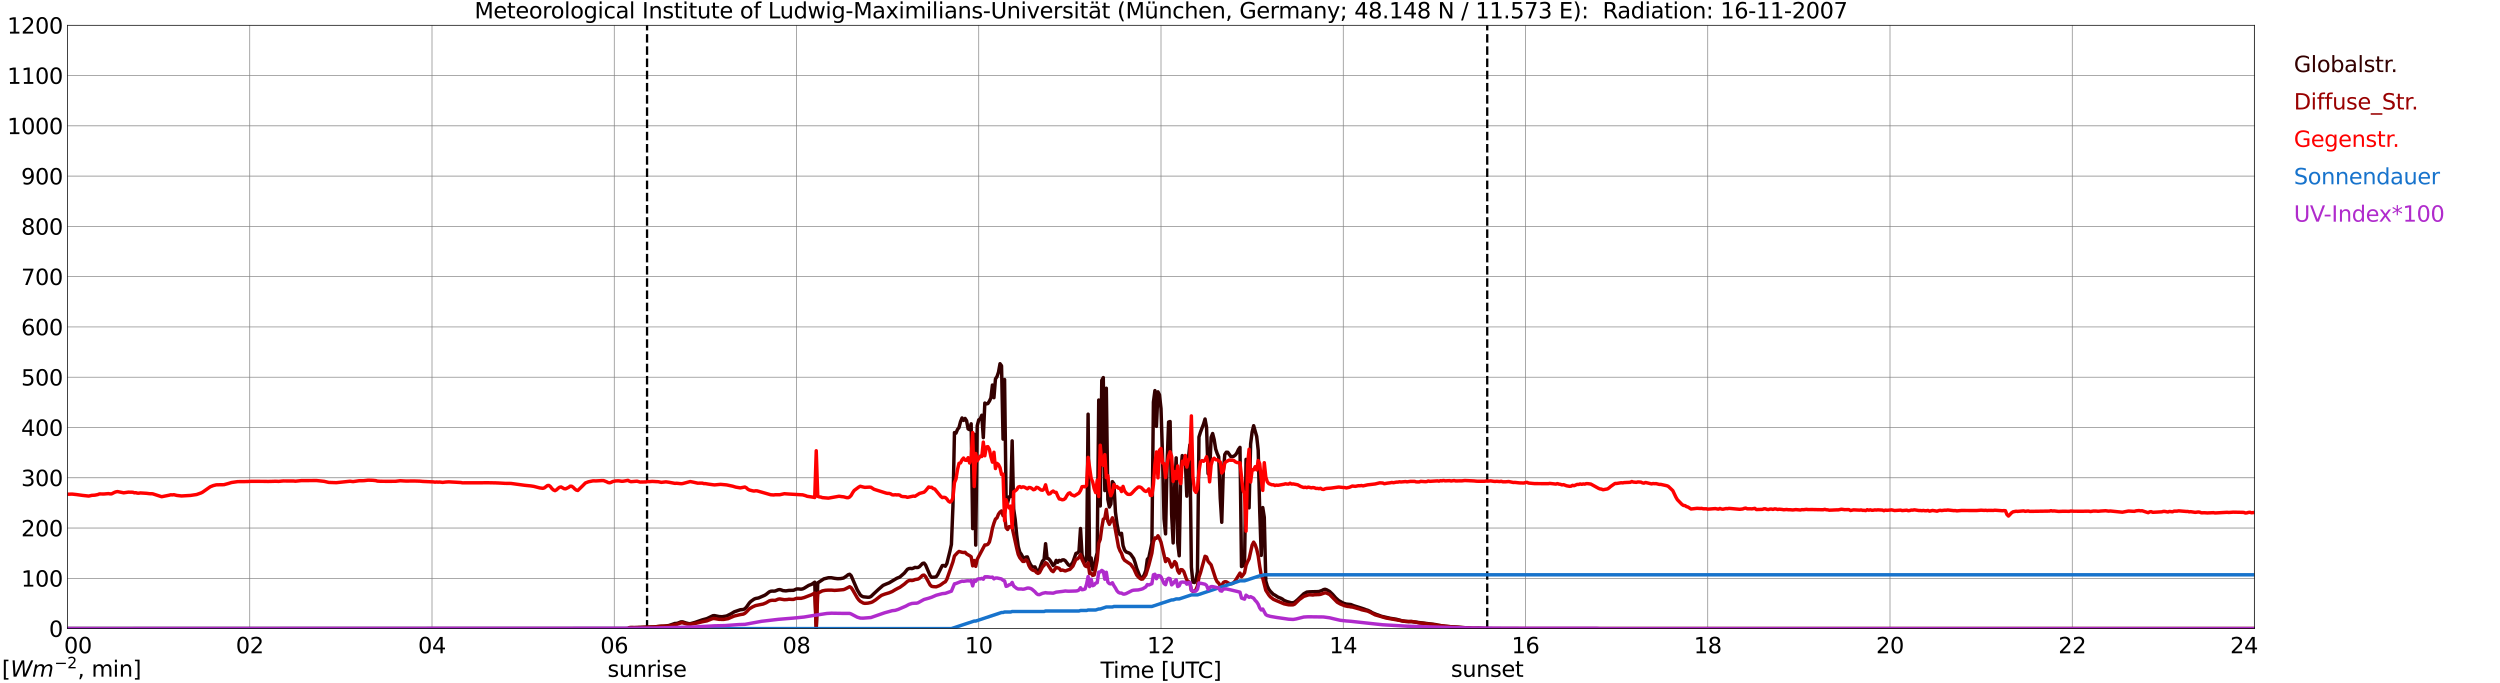 <?xml version="1.0" encoding="utf-8" standalone="no"?>
<!DOCTYPE svg PUBLIC "-//W3C//DTD SVG 1.1//EN"
  "http://www.w3.org/Graphics/SVG/1.1/DTD/svg11.dtd">
<svg xmlns:xlink="http://www.w3.org/1999/xlink" width="1085.4pt" height="296.64pt" viewBox="0 0 1085.4 296.64" xmlns="http://www.w3.org/2000/svg" version="1.1">
 <defs>
  <style type="text/css">*{stroke-linejoin: round; stroke-linecap: butt}</style>
 </defs>
 <g id="figure_1">
  <g id="patch_1">
   <path d="M 0 296.64 
L 1085.4 296.64 
L 1085.4 0 
L 0 0 
z
" style="fill: #ffffff"/>
  </g>
  <g id="axes_1">
   <g id="patch_2">
    <path d="M 29.306 272.909 
L 978.814 272.909 
L 978.814 10.976 
L 29.306 10.976 
z
" style="fill: #ffffff"/>
   </g>
   <g id="patch_3">
    <path d="M 978.814 272.909 
L 978.814 272.909 
L 978.814 10.976 
L 978.814 10.976 
z
" clip-path="url(#pead9c79e55)" style="fill: #d3d3d3; opacity: 0.25; stroke: #d3d3d3; stroke-linejoin: miter"/>
   </g>
   <g id="matplotlib.axis_1">
    <g id="xtick_1">
     <g id="line2d_1">
      <path d="M 29.306 272.909 
L 29.306 10.976 
" clip-path="url(#pead9c79e55)" style="fill: none; stroke: #808080; stroke-width: 0.3; stroke-linecap: square"/>
     </g>
     <g id="line2d_2"/>
     <g id="text_1">
      <!--    00 -->
      <g transform="translate(18.733 283.627) scale(0.095 -0.095)">
       <defs>
        <path id="DejaVuSans-20" transform="scale(0.016)"/>
        <path id="DejaVuSans-30" d="M 2034 4250 
Q 1547 4250 1301 3770 
Q 1056 3291 1056 2328 
Q 1056 1369 1301 889 
Q 1547 409 2034 409 
Q 2525 409 2770 889 
Q 3016 1369 3016 2328 
Q 3016 3291 2770 3770 
Q 2525 4250 2034 4250 
z
M 2034 4750 
Q 2819 4750 3233 4129 
Q 3647 3509 3647 2328 
Q 3647 1150 3233 529 
Q 2819 -91 2034 -91 
Q 1250 -91 836 529 
Q 422 1150 422 2328 
Q 422 3509 836 4129 
Q 1250 4750 2034 4750 
z
" transform="scale(0.016)"/>
       </defs>
       <use xlink:href="#DejaVuSans-20"/>
       <use xlink:href="#DejaVuSans-20" transform="translate(31.787 0)"/>
       <use xlink:href="#DejaVuSans-20" transform="translate(63.574 0)"/>
       <use xlink:href="#DejaVuSans-30" transform="translate(95.361 0)"/>
       <use xlink:href="#DejaVuSans-30" transform="translate(158.984 0)"/>
      </g>
     </g>
    </g>
    <g id="xtick_2">
     <g id="line2d_3">
      <path d="M 108.431 272.909 
L 108.431 10.976 
" clip-path="url(#pead9c79e55)" style="fill: none; stroke: #808080; stroke-width: 0.3; stroke-linecap: square"/>
     </g>
     <g id="line2d_4"/>
     <g id="text_2">
      <!-- 02 -->
      <g transform="translate(102.387 283.627) scale(0.095 -0.095)">
       <defs>
        <path id="DejaVuSans-32" d="M 1228 531 
L 3431 531 
L 3431 0 
L 469 0 
L 469 531 
Q 828 903 1448 1529 
Q 2069 2156 2228 2338 
Q 2531 2678 2651 2914 
Q 2772 3150 2772 3378 
Q 2772 3750 2511 3984 
Q 2250 4219 1831 4219 
Q 1534 4219 1204 4116 
Q 875 4013 500 3803 
L 500 4441 
Q 881 4594 1212 4672 
Q 1544 4750 1819 4750 
Q 2544 4750 2975 4387 
Q 3406 4025 3406 3419 
Q 3406 3131 3298 2873 
Q 3191 2616 2906 2266 
Q 2828 2175 2409 1742 
Q 1991 1309 1228 531 
z
" transform="scale(0.016)"/>
       </defs>
       <use xlink:href="#DejaVuSans-30"/>
       <use xlink:href="#DejaVuSans-32" transform="translate(63.623 0)"/>
      </g>
     </g>
    </g>
    <g id="xtick_3">
     <g id="line2d_5">
      <path d="M 187.557 272.909 
L 187.557 10.976 
" clip-path="url(#pead9c79e55)" style="fill: none; stroke: #808080; stroke-width: 0.3; stroke-linecap: square"/>
     </g>
     <g id="line2d_6"/>
     <g id="text_3">
      <!-- 04 -->
      <g transform="translate(181.513 283.627) scale(0.095 -0.095)">
       <defs>
        <path id="DejaVuSans-34" d="M 2419 4116 
L 825 1625 
L 2419 1625 
L 2419 4116 
z
M 2253 4666 
L 3047 4666 
L 3047 1625 
L 3713 1625 
L 3713 1100 
L 3047 1100 
L 3047 0 
L 2419 0 
L 2419 1100 
L 313 1100 
L 313 1709 
L 2253 4666 
z
" transform="scale(0.016)"/>
       </defs>
       <use xlink:href="#DejaVuSans-30"/>
       <use xlink:href="#DejaVuSans-34" transform="translate(63.623 0)"/>
      </g>
     </g>
    </g>
    <g id="xtick_4">
     <g id="line2d_7">
      <path d="M 266.683 272.909 
L 266.683 10.976 
" clip-path="url(#pead9c79e55)" style="fill: none; stroke: #808080; stroke-width: 0.3; stroke-linecap: square"/>
     </g>
     <g id="line2d_8"/>
     <g id="text_4">
      <!-- 06 -->
      <g transform="translate(260.638 283.627) scale(0.095 -0.095)">
       <defs>
        <path id="DejaVuSans-36" d="M 2113 2584 
Q 1688 2584 1439 2293 
Q 1191 2003 1191 1497 
Q 1191 994 1439 701 
Q 1688 409 2113 409 
Q 2538 409 2786 701 
Q 3034 994 3034 1497 
Q 3034 2003 2786 2293 
Q 2538 2584 2113 2584 
z
M 3366 4563 
L 3366 3988 
Q 3128 4100 2886 4159 
Q 2644 4219 2406 4219 
Q 1781 4219 1451 3797 
Q 1122 3375 1075 2522 
Q 1259 2794 1537 2939 
Q 1816 3084 2150 3084 
Q 2853 3084 3261 2657 
Q 3669 2231 3669 1497 
Q 3669 778 3244 343 
Q 2819 -91 2113 -91 
Q 1303 -91 875 529 
Q 447 1150 447 2328 
Q 447 3434 972 4092 
Q 1497 4750 2381 4750 
Q 2619 4750 2861 4703 
Q 3103 4656 3366 4563 
z
" transform="scale(0.016)"/>
       </defs>
       <use xlink:href="#DejaVuSans-30"/>
       <use xlink:href="#DejaVuSans-36" transform="translate(63.623 0)"/>
      </g>
     </g>
    </g>
    <g id="xtick_5">
     <g id="line2d_9">
      <path d="M 345.808 272.909 
L 345.808 10.976 
" clip-path="url(#pead9c79e55)" style="fill: none; stroke: #808080; stroke-width: 0.3; stroke-linecap: square"/>
     </g>
     <g id="line2d_10"/>
     <g id="text_5">
      <!-- 08 -->
      <g transform="translate(339.764 283.627) scale(0.095 -0.095)">
       <defs>
        <path id="DejaVuSans-38" d="M 2034 2216 
Q 1584 2216 1326 1975 
Q 1069 1734 1069 1313 
Q 1069 891 1326 650 
Q 1584 409 2034 409 
Q 2484 409 2743 651 
Q 3003 894 3003 1313 
Q 3003 1734 2745 1975 
Q 2488 2216 2034 2216 
z
M 1403 2484 
Q 997 2584 770 2862 
Q 544 3141 544 3541 
Q 544 4100 942 4425 
Q 1341 4750 2034 4750 
Q 2731 4750 3128 4425 
Q 3525 4100 3525 3541 
Q 3525 3141 3298 2862 
Q 3072 2584 2669 2484 
Q 3125 2378 3379 2068 
Q 3634 1759 3634 1313 
Q 3634 634 3220 271 
Q 2806 -91 2034 -91 
Q 1263 -91 848 271 
Q 434 634 434 1313 
Q 434 1759 690 2068 
Q 947 2378 1403 2484 
z
M 1172 3481 
Q 1172 3119 1398 2916 
Q 1625 2713 2034 2713 
Q 2441 2713 2670 2916 
Q 2900 3119 2900 3481 
Q 2900 3844 2670 4047 
Q 2441 4250 2034 4250 
Q 1625 4250 1398 4047 
Q 1172 3844 1172 3481 
z
" transform="scale(0.016)"/>
       </defs>
       <use xlink:href="#DejaVuSans-30"/>
       <use xlink:href="#DejaVuSans-38" transform="translate(63.623 0)"/>
      </g>
     </g>
    </g>
    <g id="xtick_6">
     <g id="line2d_11">
      <path d="M 424.934 272.909 
L 424.934 10.976 
" clip-path="url(#pead9c79e55)" style="fill: none; stroke: #808080; stroke-width: 0.3; stroke-linecap: square"/>
     </g>
     <g id="line2d_12"/>
     <g id="text_6">
      <!-- 10 -->
      <g transform="translate(418.89 283.627) scale(0.095 -0.095)">
       <defs>
        <path id="DejaVuSans-31" d="M 794 531 
L 1825 531 
L 1825 4091 
L 703 3866 
L 703 4441 
L 1819 4666 
L 2450 4666 
L 2450 531 
L 3481 531 
L 3481 0 
L 794 0 
L 794 531 
z
" transform="scale(0.016)"/>
       </defs>
       <use xlink:href="#DejaVuSans-31"/>
       <use xlink:href="#DejaVuSans-30" transform="translate(63.623 0)"/>
      </g>
     </g>
    </g>
    <g id="xtick_7">
     <g id="line2d_13">
      <path d="M 504.06 272.909 
L 504.06 10.976 
" clip-path="url(#pead9c79e55)" style="fill: none; stroke: #808080; stroke-width: 0.3; stroke-linecap: square"/>
     </g>
     <g id="line2d_14"/>
     <g id="text_7">
      <!-- 12 -->
      <g transform="translate(498.015 283.627) scale(0.095 -0.095)">
       <use xlink:href="#DejaVuSans-31"/>
       <use xlink:href="#DejaVuSans-32" transform="translate(63.623 0)"/>
      </g>
     </g>
    </g>
    <g id="xtick_8">
     <g id="line2d_15">
      <path d="M 583.185 272.909 
L 583.185 10.976 
" clip-path="url(#pead9c79e55)" style="fill: none; stroke: #808080; stroke-width: 0.3; stroke-linecap: square"/>
     </g>
     <g id="line2d_16"/>
     <g id="text_8">
      <!-- 14 -->
      <g transform="translate(577.141 283.627) scale(0.095 -0.095)">
       <use xlink:href="#DejaVuSans-31"/>
       <use xlink:href="#DejaVuSans-34" transform="translate(63.623 0)"/>
      </g>
     </g>
    </g>
    <g id="xtick_9">
     <g id="line2d_17">
      <path d="M 662.311 272.909 
L 662.311 10.976 
" clip-path="url(#pead9c79e55)" style="fill: none; stroke: #808080; stroke-width: 0.3; stroke-linecap: square"/>
     </g>
     <g id="line2d_18"/>
     <g id="text_9">
      <!-- 16 -->
      <g transform="translate(656.267 283.627) scale(0.095 -0.095)">
       <use xlink:href="#DejaVuSans-31"/>
       <use xlink:href="#DejaVuSans-36" transform="translate(63.623 0)"/>
      </g>
     </g>
    </g>
    <g id="xtick_10">
     <g id="line2d_19">
      <path d="M 741.437 272.909 
L 741.437 10.976 
" clip-path="url(#pead9c79e55)" style="fill: none; stroke: #808080; stroke-width: 0.3; stroke-linecap: square"/>
     </g>
     <g id="line2d_20"/>
     <g id="text_10">
      <!-- 18 -->
      <g transform="translate(735.392 283.627) scale(0.095 -0.095)">
       <use xlink:href="#DejaVuSans-31"/>
       <use xlink:href="#DejaVuSans-38" transform="translate(63.623 0)"/>
      </g>
     </g>
    </g>
    <g id="xtick_11">
     <g id="line2d_21">
      <path d="M 820.562 272.909 
L 820.562 10.976 
" clip-path="url(#pead9c79e55)" style="fill: none; stroke: #808080; stroke-width: 0.3; stroke-linecap: square"/>
     </g>
     <g id="line2d_22"/>
     <g id="text_11">
      <!-- 20 -->
      <g transform="translate(814.518 283.627) scale(0.095 -0.095)">
       <use xlink:href="#DejaVuSans-32"/>
       <use xlink:href="#DejaVuSans-30" transform="translate(63.623 0)"/>
      </g>
     </g>
    </g>
    <g id="xtick_12">
     <g id="line2d_23">
      <path d="M 899.688 272.909 
L 899.688 10.976 
" clip-path="url(#pead9c79e55)" style="fill: none; stroke: #808080; stroke-width: 0.3; stroke-linecap: square"/>
     </g>
     <g id="line2d_24"/>
     <g id="text_12">
      <!-- 22 -->
      <g transform="translate(893.644 283.627) scale(0.095 -0.095)">
       <use xlink:href="#DejaVuSans-32"/>
       <use xlink:href="#DejaVuSans-32" transform="translate(63.623 0)"/>
      </g>
     </g>
    </g>
    <g id="xtick_13">
     <g id="line2d_25">
      <path d="M 978.814 272.909 
L 978.814 10.976 
" clip-path="url(#pead9c79e55)" style="fill: none; stroke: #808080; stroke-width: 0.3; stroke-linecap: square"/>
     </g>
     <g id="line2d_26"/>
     <g id="text_13">
      <!-- 24    -->
      <g transform="translate(968.241 283.627) scale(0.095 -0.095)">
       <use xlink:href="#DejaVuSans-32"/>
       <use xlink:href="#DejaVuSans-34" transform="translate(63.623 0)"/>
       <use xlink:href="#DejaVuSans-20" transform="translate(127.246 0)"/>
       <use xlink:href="#DejaVuSans-20" transform="translate(159.033 0)"/>
       <use xlink:href="#DejaVuSans-20" transform="translate(190.82 0)"/>
      </g>
     </g>
    </g>
    <g id="text_14">
     <!-- Time [UTC] -->
     <g transform="translate(477.806 294.322) scale(0.095 -0.095)">
      <defs>
       <path id="DejaVuSans-54" d="M -19 4666 
L 3928 4666 
L 3928 4134 
L 2272 4134 
L 2272 0 
L 1638 0 
L 1638 4134 
L -19 4134 
L -19 4666 
z
" transform="scale(0.016)"/>
       <path id="DejaVuSans-69" d="M 603 3500 
L 1178 3500 
L 1178 0 
L 603 0 
L 603 3500 
z
M 603 4863 
L 1178 4863 
L 1178 4134 
L 603 4134 
L 603 4863 
z
" transform="scale(0.016)"/>
       <path id="DejaVuSans-6d" d="M 3328 2828 
Q 3544 3216 3844 3400 
Q 4144 3584 4550 3584 
Q 5097 3584 5394 3201 
Q 5691 2819 5691 2113 
L 5691 0 
L 5113 0 
L 5113 2094 
Q 5113 2597 4934 2840 
Q 4756 3084 4391 3084 
Q 3944 3084 3684 2787 
Q 3425 2491 3425 1978 
L 3425 0 
L 2847 0 
L 2847 2094 
Q 2847 2600 2669 2842 
Q 2491 3084 2119 3084 
Q 1678 3084 1418 2786 
Q 1159 2488 1159 1978 
L 1159 0 
L 581 0 
L 581 3500 
L 1159 3500 
L 1159 2956 
Q 1356 3278 1631 3431 
Q 1906 3584 2284 3584 
Q 2666 3584 2933 3390 
Q 3200 3197 3328 2828 
z
" transform="scale(0.016)"/>
       <path id="DejaVuSans-65" d="M 3597 1894 
L 3597 1613 
L 953 1613 
Q 991 1019 1311 708 
Q 1631 397 2203 397 
Q 2534 397 2845 478 
Q 3156 559 3463 722 
L 3463 178 
Q 3153 47 2828 -22 
Q 2503 -91 2169 -91 
Q 1331 -91 842 396 
Q 353 884 353 1716 
Q 353 2575 817 3079 
Q 1281 3584 2069 3584 
Q 2775 3584 3186 3129 
Q 3597 2675 3597 1894 
z
M 3022 2063 
Q 3016 2534 2758 2815 
Q 2500 3097 2075 3097 
Q 1594 3097 1305 2825 
Q 1016 2553 972 2059 
L 3022 2063 
z
" transform="scale(0.016)"/>
       <path id="DejaVuSans-5b" d="M 550 4863 
L 1875 4863 
L 1875 4416 
L 1125 4416 
L 1125 -397 
L 1875 -397 
L 1875 -844 
L 550 -844 
L 550 4863 
z
" transform="scale(0.016)"/>
       <path id="DejaVuSans-55" d="M 556 4666 
L 1191 4666 
L 1191 1831 
Q 1191 1081 1462 751 
Q 1734 422 2344 422 
Q 2950 422 3222 751 
Q 3494 1081 3494 1831 
L 3494 4666 
L 4128 4666 
L 4128 1753 
Q 4128 841 3676 375 
Q 3225 -91 2344 -91 
Q 1459 -91 1007 375 
Q 556 841 556 1753 
L 556 4666 
z
" transform="scale(0.016)"/>
       <path id="DejaVuSans-43" d="M 4122 4306 
L 4122 3641 
Q 3803 3938 3442 4084 
Q 3081 4231 2675 4231 
Q 1875 4231 1450 3742 
Q 1025 3253 1025 2328 
Q 1025 1406 1450 917 
Q 1875 428 2675 428 
Q 3081 428 3442 575 
Q 3803 722 4122 1019 
L 4122 359 
Q 3791 134 3420 21 
Q 3050 -91 2638 -91 
Q 1578 -91 968 557 
Q 359 1206 359 2328 
Q 359 3453 968 4101 
Q 1578 4750 2638 4750 
Q 3056 4750 3426 4639 
Q 3797 4528 4122 4306 
z
" transform="scale(0.016)"/>
       <path id="DejaVuSans-5d" d="M 1947 4863 
L 1947 -844 
L 622 -844 
L 622 -397 
L 1369 -397 
L 1369 4416 
L 622 4416 
L 622 4863 
L 1947 4863 
z
" transform="scale(0.016)"/>
      </defs>
      <use xlink:href="#DejaVuSans-54"/>
      <use xlink:href="#DejaVuSans-69" transform="translate(57.959 0)"/>
      <use xlink:href="#DejaVuSans-6d" transform="translate(85.742 0)"/>
      <use xlink:href="#DejaVuSans-65" transform="translate(183.154 0)"/>
      <use xlink:href="#DejaVuSans-20" transform="translate(244.678 0)"/>
      <use xlink:href="#DejaVuSans-5b" transform="translate(276.465 0)"/>
      <use xlink:href="#DejaVuSans-55" transform="translate(315.479 0)"/>
      <use xlink:href="#DejaVuSans-54" transform="translate(388.672 0)"/>
      <use xlink:href="#DejaVuSans-43" transform="translate(443.881 0)"/>
      <use xlink:href="#DejaVuSans-5d" transform="translate(513.705 0)"/>
     </g>
    </g>
   </g>
   <g id="matplotlib.axis_2">
    <g id="ytick_1">
     <g id="line2d_27">
      <path d="M 29.306 272.909 
L 978.814 272.909 
" clip-path="url(#pead9c79e55)" style="fill: none; stroke: #808080; stroke-width: 0.3; stroke-linecap: square"/>
     </g>
     <g id="line2d_28"/>
     <g id="text_15">
      <!-- 0 -->
      <g transform="translate(21.261 276.518) scale(0.095 -0.095)">
       <use xlink:href="#DejaVuSans-30"/>
      </g>
     </g>
    </g>
    <g id="ytick_2">
     <g id="line2d_29">
      <path d="M 29.306 251.081 
L 978.814 251.081 
" clip-path="url(#pead9c79e55)" style="fill: none; stroke: #808080; stroke-width: 0.3; stroke-linecap: square"/>
     </g>
     <g id="line2d_30"/>
     <g id="text_16">
      <!-- 100 -->
      <g transform="translate(9.173 254.69) scale(0.095 -0.095)">
       <use xlink:href="#DejaVuSans-31"/>
       <use xlink:href="#DejaVuSans-30" transform="translate(63.623 0)"/>
       <use xlink:href="#DejaVuSans-30" transform="translate(127.246 0)"/>
      </g>
     </g>
    </g>
    <g id="ytick_3">
     <g id="line2d_31">
      <path d="M 29.306 229.253 
L 978.814 229.253 
" clip-path="url(#pead9c79e55)" style="fill: none; stroke: #808080; stroke-width: 0.3; stroke-linecap: square"/>
     </g>
     <g id="line2d_32"/>
     <g id="text_17">
      <!-- 200 -->
      <g transform="translate(9.173 232.863) scale(0.095 -0.095)">
       <use xlink:href="#DejaVuSans-32"/>
       <use xlink:href="#DejaVuSans-30" transform="translate(63.623 0)"/>
       <use xlink:href="#DejaVuSans-30" transform="translate(127.246 0)"/>
      </g>
     </g>
    </g>
    <g id="ytick_4">
     <g id="line2d_33">
      <path d="M 29.306 207.426 
L 978.814 207.426 
" clip-path="url(#pead9c79e55)" style="fill: none; stroke: #808080; stroke-width: 0.3; stroke-linecap: square"/>
     </g>
     <g id="line2d_34"/>
     <g id="text_18">
      <!-- 300 -->
      <g transform="translate(9.173 211.035) scale(0.095 -0.095)">
       <defs>
        <path id="DejaVuSans-33" d="M 2597 2516 
Q 3050 2419 3304 2112 
Q 3559 1806 3559 1356 
Q 3559 666 3084 287 
Q 2609 -91 1734 -91 
Q 1441 -91 1130 -33 
Q 819 25 488 141 
L 488 750 
Q 750 597 1062 519 
Q 1375 441 1716 441 
Q 2309 441 2620 675 
Q 2931 909 2931 1356 
Q 2931 1769 2642 2001 
Q 2353 2234 1838 2234 
L 1294 2234 
L 1294 2753 
L 1863 2753 
Q 2328 2753 2575 2939 
Q 2822 3125 2822 3475 
Q 2822 3834 2567 4026 
Q 2313 4219 1838 4219 
Q 1578 4219 1281 4162 
Q 984 4106 628 3988 
L 628 4550 
Q 988 4650 1302 4700 
Q 1616 4750 1894 4750 
Q 2613 4750 3031 4423 
Q 3450 4097 3450 3541 
Q 3450 3153 3228 2886 
Q 3006 2619 2597 2516 
z
" transform="scale(0.016)"/>
       </defs>
       <use xlink:href="#DejaVuSans-33"/>
       <use xlink:href="#DejaVuSans-30" transform="translate(63.623 0)"/>
       <use xlink:href="#DejaVuSans-30" transform="translate(127.246 0)"/>
      </g>
     </g>
    </g>
    <g id="ytick_5">
     <g id="line2d_35">
      <path d="M 29.306 185.598 
L 978.814 185.598 
" clip-path="url(#pead9c79e55)" style="fill: none; stroke: #808080; stroke-width: 0.3; stroke-linecap: square"/>
     </g>
     <g id="line2d_36"/>
     <g id="text_19">
      <!-- 400 -->
      <g transform="translate(9.173 189.207) scale(0.095 -0.095)">
       <use xlink:href="#DejaVuSans-34"/>
       <use xlink:href="#DejaVuSans-30" transform="translate(63.623 0)"/>
       <use xlink:href="#DejaVuSans-30" transform="translate(127.246 0)"/>
      </g>
     </g>
    </g>
    <g id="ytick_6">
     <g id="line2d_37">
      <path d="M 29.306 163.77 
L 978.814 163.77 
" clip-path="url(#pead9c79e55)" style="fill: none; stroke: #808080; stroke-width: 0.3; stroke-linecap: square"/>
     </g>
     <g id="line2d_38"/>
     <g id="text_20">
      <!-- 500 -->
      <g transform="translate(9.173 167.379) scale(0.095 -0.095)">
       <defs>
        <path id="DejaVuSans-35" d="M 691 4666 
L 3169 4666 
L 3169 4134 
L 1269 4134 
L 1269 2991 
Q 1406 3038 1543 3061 
Q 1681 3084 1819 3084 
Q 2600 3084 3056 2656 
Q 3513 2228 3513 1497 
Q 3513 744 3044 326 
Q 2575 -91 1722 -91 
Q 1428 -91 1123 -41 
Q 819 9 494 109 
L 494 744 
Q 775 591 1075 516 
Q 1375 441 1709 441 
Q 2250 441 2565 725 
Q 2881 1009 2881 1497 
Q 2881 1984 2565 2268 
Q 2250 2553 1709 2553 
Q 1456 2553 1204 2497 
Q 953 2441 691 2322 
L 691 4666 
z
" transform="scale(0.016)"/>
       </defs>
       <use xlink:href="#DejaVuSans-35"/>
       <use xlink:href="#DejaVuSans-30" transform="translate(63.623 0)"/>
       <use xlink:href="#DejaVuSans-30" transform="translate(127.246 0)"/>
      </g>
     </g>
    </g>
    <g id="ytick_7">
     <g id="line2d_39">
      <path d="M 29.306 141.942 
L 978.814 141.942 
" clip-path="url(#pead9c79e55)" style="fill: none; stroke: #808080; stroke-width: 0.3; stroke-linecap: square"/>
     </g>
     <g id="line2d_40"/>
     <g id="text_21">
      <!-- 600 -->
      <g transform="translate(9.173 145.551) scale(0.095 -0.095)">
       <use xlink:href="#DejaVuSans-36"/>
       <use xlink:href="#DejaVuSans-30" transform="translate(63.623 0)"/>
       <use xlink:href="#DejaVuSans-30" transform="translate(127.246 0)"/>
      </g>
     </g>
    </g>
    <g id="ytick_8">
     <g id="line2d_41">
      <path d="M 29.306 120.114 
L 978.814 120.114 
" clip-path="url(#pead9c79e55)" style="fill: none; stroke: #808080; stroke-width: 0.3; stroke-linecap: square"/>
     </g>
     <g id="line2d_42"/>
     <g id="text_22">
      <!-- 700 -->
      <g transform="translate(9.173 123.724) scale(0.095 -0.095)">
       <defs>
        <path id="DejaVuSans-37" d="M 525 4666 
L 3525 4666 
L 3525 4397 
L 1831 0 
L 1172 0 
L 2766 4134 
L 525 4134 
L 525 4666 
z
" transform="scale(0.016)"/>
       </defs>
       <use xlink:href="#DejaVuSans-37"/>
       <use xlink:href="#DejaVuSans-30" transform="translate(63.623 0)"/>
       <use xlink:href="#DejaVuSans-30" transform="translate(127.246 0)"/>
      </g>
     </g>
    </g>
    <g id="ytick_9">
     <g id="line2d_43">
      <path d="M 29.306 98.287 
L 978.814 98.287 
" clip-path="url(#pead9c79e55)" style="fill: none; stroke: #808080; stroke-width: 0.3; stroke-linecap: square"/>
     </g>
     <g id="line2d_44"/>
     <g id="text_23">
      <!-- 800 -->
      <g transform="translate(9.173 101.896) scale(0.095 -0.095)">
       <use xlink:href="#DejaVuSans-38"/>
       <use xlink:href="#DejaVuSans-30" transform="translate(63.623 0)"/>
       <use xlink:href="#DejaVuSans-30" transform="translate(127.246 0)"/>
      </g>
     </g>
    </g>
    <g id="ytick_10">
     <g id="line2d_45">
      <path d="M 29.306 76.459 
L 978.814 76.459 
" clip-path="url(#pead9c79e55)" style="fill: none; stroke: #808080; stroke-width: 0.3; stroke-linecap: square"/>
     </g>
     <g id="line2d_46"/>
     <g id="text_24">
      <!-- 900 -->
      <g transform="translate(9.173 80.068) scale(0.095 -0.095)">
       <defs>
        <path id="DejaVuSans-39" d="M 703 97 
L 703 672 
Q 941 559 1184 500 
Q 1428 441 1663 441 
Q 2288 441 2617 861 
Q 2947 1281 2994 2138 
Q 2813 1869 2534 1725 
Q 2256 1581 1919 1581 
Q 1219 1581 811 2004 
Q 403 2428 403 3163 
Q 403 3881 828 4315 
Q 1253 4750 1959 4750 
Q 2769 4750 3195 4129 
Q 3622 3509 3622 2328 
Q 3622 1225 3098 567 
Q 2575 -91 1691 -91 
Q 1453 -91 1209 -44 
Q 966 3 703 97 
z
M 1959 2075 
Q 2384 2075 2632 2365 
Q 2881 2656 2881 3163 
Q 2881 3666 2632 3958 
Q 2384 4250 1959 4250 
Q 1534 4250 1286 3958 
Q 1038 3666 1038 3163 
Q 1038 2656 1286 2365 
Q 1534 2075 1959 2075 
z
" transform="scale(0.016)"/>
       </defs>
       <use xlink:href="#DejaVuSans-39"/>
       <use xlink:href="#DejaVuSans-30" transform="translate(63.623 0)"/>
       <use xlink:href="#DejaVuSans-30" transform="translate(127.246 0)"/>
      </g>
     </g>
    </g>
    <g id="ytick_11">
     <g id="line2d_47">
      <path d="M 29.306 54.631 
L 978.814 54.631 
" clip-path="url(#pead9c79e55)" style="fill: none; stroke: #808080; stroke-width: 0.3; stroke-linecap: square"/>
     </g>
     <g id="line2d_48"/>
     <g id="text_25">
      <!-- 1000 -->
      <g transform="translate(3.128 58.24) scale(0.095 -0.095)">
       <use xlink:href="#DejaVuSans-31"/>
       <use xlink:href="#DejaVuSans-30" transform="translate(63.623 0)"/>
       <use xlink:href="#DejaVuSans-30" transform="translate(127.246 0)"/>
       <use xlink:href="#DejaVuSans-30" transform="translate(190.869 0)"/>
      </g>
     </g>
    </g>
    <g id="ytick_12">
     <g id="line2d_49">
      <path d="M 29.306 32.803 
L 978.814 32.803 
" clip-path="url(#pead9c79e55)" style="fill: none; stroke: #808080; stroke-width: 0.3; stroke-linecap: square"/>
     </g>
     <g id="line2d_50"/>
     <g id="text_26">
      <!-- 1100 -->
      <g transform="translate(3.128 36.413) scale(0.095 -0.095)">
       <use xlink:href="#DejaVuSans-31"/>
       <use xlink:href="#DejaVuSans-31" transform="translate(63.623 0)"/>
       <use xlink:href="#DejaVuSans-30" transform="translate(127.246 0)"/>
       <use xlink:href="#DejaVuSans-30" transform="translate(190.869 0)"/>
      </g>
     </g>
    </g>
    <g id="ytick_13">
     <g id="line2d_51">
      <path d="M 29.306 10.976 
L 978.814 10.976 
" clip-path="url(#pead9c79e55)" style="fill: none; stroke: #808080; stroke-width: 0.3; stroke-linecap: square"/>
     </g>
     <g id="line2d_52"/>
     <g id="text_27">
      <!-- 1200 -->
      <g transform="translate(3.128 14.585) scale(0.095 -0.095)">
       <use xlink:href="#DejaVuSans-31"/>
       <use xlink:href="#DejaVuSans-32" transform="translate(63.623 0)"/>
       <use xlink:href="#DejaVuSans-30" transform="translate(127.246 0)"/>
       <use xlink:href="#DejaVuSans-30" transform="translate(190.869 0)"/>
      </g>
     </g>
    </g>
   </g>
   <g id="line2d_53">
    <path d="M 280.925 272.909 
L 280.925 10.976 
" clip-path="url(#pead9c79e55)" style="fill: none; stroke-dasharray: 3.7,1.6; stroke-dashoffset: 0; stroke: #000000"/>
   </g>
   <g id="line2d_54">
    <path d="M 645.695 272.909 
L 645.695 10.976 
" clip-path="url(#pead9c79e55)" style="fill: none; stroke-dasharray: 3.7,1.6; stroke-dashoffset: 0; stroke: #000000"/>
   </g>
   <g id="line2d_55">
    <path d="M 29.306 272.909 
L 272.617 272.909 
L 273.277 272.553 
L 273.936 272.47 
L 275.914 272.512 
L 280.53 272.306 
L 283.827 272.226 
L 285.145 272.062 
L 286.464 271.94 
L 288.442 271.857 
L 290.42 271.571 
L 293.058 270.669 
L 293.717 270.669 
L 294.377 270.506 
L 295.696 269.973 
L 296.355 269.973 
L 297.674 270.423 
L 298.992 270.75 
L 299.652 270.792 
L 301.63 270.259 
L 304.927 269.113 
L 306.905 268.58 
L 309.543 267.31 
L 310.202 267.271 
L 312.18 267.679 
L 313.499 267.762 
L 315.477 267.434 
L 317.455 266.45 
L 318.774 265.631 
L 321.411 264.73 
L 322.73 264.608 
L 323.39 264.28 
L 324.049 263.625 
L 325.368 261.742 
L 326.027 261.087 
L 327.346 260.144 
L 328.005 259.858 
L 329.324 259.611 
L 331.961 258.465 
L 332.621 258.055 
L 333.94 256.99 
L 334.599 256.704 
L 335.258 256.623 
L 335.918 256.662 
L 336.577 256.582 
L 337.896 256.049 
L 338.555 255.966 
L 339.215 256.13 
L 339.874 256.418 
L 341.193 256.54 
L 342.512 256.335 
L 344.49 256.296 
L 345.808 255.722 
L 346.468 255.68 
L 347.787 255.802 
L 348.446 255.68 
L 349.105 255.394 
L 351.083 254.165 
L 352.402 253.674 
L 353.721 252.773 
L 354.38 272.909 
L 355.04 253.048 
L 357.677 251.328 
L 358.996 250.998 
L 359.655 250.834 
L 360.974 250.834 
L 362.293 251.081 
L 363.612 251.245 
L 364.93 251.203 
L 366.249 250.959 
L 367.568 250.057 
L 368.227 249.525 
L 368.887 249.32 
L 369.546 249.974 
L 372.184 256.077 
L 373.502 258.289 
L 374.162 258.821 
L 374.821 259.107 
L 376.799 259.312 
L 377.459 259.271 
L 378.118 258.985 
L 379.437 257.714 
L 381.415 255.872 
L 383.393 254.152 
L 384.712 253.578 
L 386.031 253.048 
L 389.328 251.081 
L 390.646 250.548 
L 392.624 248.828 
L 393.943 247.191 
L 394.603 246.864 
L 395.262 246.781 
L 395.921 246.864 
L 396.581 246.659 
L 397.24 246.331 
L 397.899 246.412 
L 398.559 246.371 
L 399.218 246.004 
L 400.537 244.611 
L 401.196 244.487 
L 401.856 245.308 
L 403.834 249.935 
L 404.493 250.631 
L 405.812 250.548 
L 406.471 250.385 
L 407.131 249.483 
L 408.45 246.822 
L 409.109 245.552 
L 409.768 245.511 
L 410.428 245.838 
L 411.087 244.651 
L 412.406 239.368 
L 413.065 236.38 
L 413.725 219.835 
L 414.384 187.809 
L 415.043 188.056 
L 415.703 186.458 
L 416.362 185.598 
L 417.022 183.059 
L 417.681 181.461 
L 418.34 182.527 
L 419 181.667 
L 419.659 182.69 
L 420.318 186.211 
L 420.978 186.541 
L 421.637 184 
L 422.297 229.5 
L 422.956 188.547 
L 423.615 236.666 
L 424.275 184.821 
L 424.934 182.28 
L 425.593 181.872 
L 426.253 180.274 
L 426.912 189.981 
L 427.572 174.992 
L 428.231 175.361 
L 428.89 175.197 
L 429.55 174.171 
L 430.209 172.78 
L 430.869 167.169 
L 431.528 172.656 
L 432.187 164.508 
L 432.847 163.523 
L 433.506 161.6 
L 434.165 157.914 
L 434.825 158.815 
L 435.484 190.636 
L 436.144 164.794 
L 436.803 216.475 
L 437.462 218.32 
L 438.122 215.698 
L 438.781 215.576 
L 439.44 191.413 
L 440.1 221.022 
L 440.759 225.527 
L 441.419 232.366 
L 442.078 237.279 
L 442.737 239.696 
L 443.397 240.639 
L 444.056 241.868 
L 444.716 242.481 
L 445.375 241.868 
L 446.034 241.785 
L 446.694 243.627 
L 447.353 245.019 
L 448.012 245.962 
L 448.672 246.207 
L 449.331 246.126 
L 449.991 247.436 
L 450.65 248.051 
L 451.309 247.314 
L 451.969 245.266 
L 452.628 243.588 
L 453.287 242.931 
L 453.947 236.05 
L 454.606 242.4 
L 455.266 242.564 
L 455.925 243.341 
L 457.244 245.552 
L 457.903 244.897 
L 458.563 243.299 
L 459.222 244.12 
L 459.881 243.299 
L 460.541 243.588 
L 461.2 243.094 
L 461.859 243.055 
L 462.519 243.463 
L 463.838 245.225 
L 464.497 245.635 
L 465.156 245.019 
L 465.816 244.037 
L 467.134 240.27 
L 467.794 240.106 
L 468.453 239.288 
L 469.113 229.458 
L 469.772 240.761 
L 470.431 242.808 
L 471.091 243.915 
L 471.75 242.767 
L 472.409 179.824 
L 473.069 245.635 
L 473.728 242.234 
L 474.388 247.314 
L 475.047 246.945 
L 475.706 242.522 
L 476.366 239.942 
L 477.025 173.68 
L 477.685 219.671 
L 478.344 165.121 
L 479.003 163.934 
L 479.663 212.996 
L 480.322 168.561 
L 480.981 216.844 
L 481.641 220.121 
L 482.3 218.852 
L 482.96 209.104 
L 483.619 210.047 
L 484.278 222.292 
L 484.938 227.328 
L 485.597 230.932 
L 486.256 232.161 
L 486.916 231.547 
L 487.575 236.871 
L 488.235 238.794 
L 488.894 239.615 
L 490.213 240.106 
L 490.872 240.597 
L 492.191 242.481 
L 492.85 244.365 
L 493.51 246.739 
L 494.828 250.138 
L 495.488 250.917 
L 496.147 250.671 
L 496.807 249.483 
L 497.466 247.682 
L 498.125 242.808 
L 498.785 242.071 
L 500.103 235.765 
L 500.763 174.581 
L 501.422 169.585 
L 502.082 185.107 
L 502.741 170.118 
L 503.4 171.388 
L 504.06 177.408 
L 504.719 197.76 
L 505.379 225.239 
L 506.038 231.792 
L 506.697 201.611 
L 507.357 183.223 
L 508.016 183.018 
L 508.675 223.355 
L 509.335 235.723 
L 509.994 211.479 
L 510.654 198.784 
L 511.313 235.642 
L 511.972 241.293 
L 512.632 204.887 
L 513.291 197.802 
L 513.95 200.914 
L 514.61 200.096 
L 515.269 215.412 
L 515.929 199.153 
L 516.588 193.174 
L 517.247 246.248 
L 517.907 252.718 
L 518.566 252.923 
L 519.226 251.941 
L 519.885 248.132 
L 520.544 189.734 
L 521.204 187.604 
L 522.522 184.124 
L 523.182 181.911 
L 523.841 185.556 
L 524.501 205.623 
L 525.16 205.623 
L 525.819 189.898 
L 526.479 188.219 
L 527.138 190.841 
L 527.797 194.975 
L 528.457 196.9 
L 529.116 198.334 
L 529.776 216.231 
L 530.435 226.756 
L 531.094 204.968 
L 531.754 197.311 
L 532.413 196.328 
L 533.073 196.368 
L 534.391 198.251 
L 535.051 198.251 
L 535.71 198.048 
L 536.369 197.516 
L 537.029 196.573 
L 537.688 195.139 
L 538.348 194.239 
L 539.007 245.962 
L 540.326 245.308 
L 540.985 199.439 
L 541.644 200.873 
L 542.304 220.489 
L 542.963 192.764 
L 543.623 187.564 
L 544.282 184.821 
L 545.601 189.487 
L 546.26 195.468 
L 546.919 221.924 
L 547.579 241.13 
L 548.238 220.367 
L 548.898 224.584 
L 549.557 252.227 
L 550.216 254.48 
L 550.876 255.831 
L 551.535 256.732 
L 552.854 258.042 
L 553.513 258.372 
L 554.832 259.232 
L 556.151 259.762 
L 556.81 260.131 
L 557.47 260.663 
L 558.788 261.196 
L 560.766 261.729 
L 561.426 261.648 
L 562.085 261.443 
L 563.404 260.336 
L 566.042 257.797 
L 567.36 257.06 
L 568.679 256.937 
L 571.976 256.854 
L 572.635 256.815 
L 573.954 256.363 
L 574.613 255.994 
L 575.273 255.831 
L 575.932 256.036 
L 577.251 256.774 
L 578.57 258.042 
L 579.889 259.559 
L 581.207 260.746 
L 583.185 261.851 
L 584.504 262.261 
L 586.482 262.466 
L 587.801 262.999 
L 589.12 263.407 
L 590.439 263.818 
L 592.417 264.472 
L 593.076 264.758 
L 593.736 264.922 
L 595.054 265.538 
L 595.714 265.987 
L 597.692 266.808 
L 598.351 267.011 
L 599.67 267.544 
L 603.626 268.445 
L 606.264 268.855 
L 608.901 269.591 
L 611.539 269.879 
L 612.858 269.879 
L 614.176 270.043 
L 623.408 271.189 
L 624.067 271.394 
L 626.045 271.721 
L 627.364 271.927 
L 636.595 272.581 
L 639.233 272.867 
L 640.552 272.787 
L 641.87 272.704 
L 646.486 272.909 
L 978.154 272.909 
L 978.154 272.909 
" clip-path="url(#pead9c79e55)" style="fill: none; stroke: #330000; stroke-width: 1.5; stroke-linecap: square"/>
   </g>
   <g id="line2d_56">
    <path d="M 29.306 272.909 
L 272.617 272.909 
L 273.277 272.457 
L 274.595 272.457 
L 278.552 272.374 
L 281.849 272.247 
L 284.486 272.164 
L 285.805 271.996 
L 287.124 271.87 
L 289.761 271.828 
L 291.739 271.492 
L 293.058 271.198 
L 293.717 271.115 
L 295.696 270.401 
L 296.355 270.401 
L 298.333 270.946 
L 299.652 271.029 
L 300.971 270.82 
L 302.289 270.569 
L 303.608 270.274 
L 304.927 269.938 
L 306.905 269.56 
L 308.883 268.764 
L 309.543 268.554 
L 310.202 268.554 
L 312.18 268.89 
L 314.158 268.932 
L 316.136 268.596 
L 317.455 268.008 
L 318.774 267.463 
L 321.411 266.832 
L 322.73 266.622 
L 323.39 266.286 
L 324.049 265.699 
L 325.368 264.313 
L 326.686 263.516 
L 328.005 262.929 
L 329.983 262.51 
L 331.302 262.257 
L 332.621 261.711 
L 333.94 260.914 
L 334.599 260.705 
L 335.258 260.62 
L 336.577 260.661 
L 337.896 260.116 
L 338.555 260.033 
L 340.533 260.369 
L 341.852 260.284 
L 342.512 260.159 
L 343.83 260.242 
L 344.49 260.242 
L 345.808 259.782 
L 347.127 259.782 
L 347.787 259.782 
L 349.105 259.445 
L 352.402 258.186 
L 353.721 257.472 
L 354.38 272.909 
L 355.04 257.546 
L 356.359 256.874 
L 357.018 256.538 
L 358.337 256.287 
L 359.655 256.202 
L 360.974 256.202 
L 362.293 256.328 
L 363.612 256.243 
L 366.249 255.992 
L 366.909 255.741 
L 368.887 254.733 
L 369.546 255.152 
L 370.206 256.119 
L 372.184 259.561 
L 372.843 260.441 
L 373.502 261.072 
L 374.821 261.827 
L 375.481 261.953 
L 376.799 261.868 
L 378.118 261.576 
L 378.777 261.323 
L 380.096 260.484 
L 382.074 258.93 
L 382.734 258.47 
L 384.053 257.966 
L 386.031 257.378 
L 387.349 256.833 
L 388.668 256.034 
L 389.987 255.32 
L 390.646 255.027 
L 392.624 253.6 
L 393.943 252.423 
L 394.603 252.089 
L 395.262 251.963 
L 395.921 252.046 
L 396.581 251.921 
L 397.24 251.627 
L 398.559 251.417 
L 399.218 251.04 
L 400.537 249.78 
L 401.196 249.695 
L 401.856 250.367 
L 403.834 253.978 
L 404.493 254.565 
L 405.153 254.691 
L 406.471 254.774 
L 407.79 254.272 
L 408.45 253.892 
L 409.768 252.928 
L 410.428 252.592 
L 411.087 251.5 
L 413.725 243.946 
L 414.384 241.385 
L 415.703 239.958 
L 416.362 239.412 
L 417.681 239.79 
L 418.34 239.872 
L 419 239.79 
L 419.659 240.503 
L 420.978 241.259 
L 421.637 241.721 
L 422.297 245.666 
L 422.956 243.358 
L 423.615 245.875 
L 424.275 242.813 
L 427.572 236.598 
L 428.231 236.598 
L 428.89 236.306 
L 429.55 235.339 
L 430.209 232.737 
L 430.869 229.38 
L 431.528 227.153 
L 432.187 225.35 
L 432.847 224.846 
L 433.506 223.209 
L 434.165 222.327 
L 434.825 221.823 
L 435.484 223.879 
L 436.144 223.838 
L 436.803 229.127 
L 437.462 229.882 
L 438.122 228.666 
L 438.781 228.666 
L 439.44 229.044 
L 441.419 238.067 
L 442.078 240.713 
L 442.737 242.099 
L 444.056 243.736 
L 444.716 243.736 
L 445.375 243.064 
L 446.034 243.524 
L 446.694 245.497 
L 447.353 246.715 
L 448.012 247.344 
L 448.672 247.68 
L 449.331 247.765 
L 449.991 248.562 
L 450.65 248.94 
L 451.309 248.604 
L 452.628 246.087 
L 453.287 245.456 
L 453.947 244.282 
L 454.606 244.701 
L 456.584 247.765 
L 457.244 248.184 
L 458.563 246.338 
L 459.881 246.757 
L 460.541 247.639 
L 461.2 247.471 
L 462.519 247.89 
L 463.838 247.388 
L 464.497 247.22 
L 465.816 245.792 
L 467.134 242.813 
L 467.794 242.645 
L 468.453 242.014 
L 469.113 240.796 
L 469.772 242.896 
L 471.091 245.666 
L 471.75 246.002 
L 472.409 244.365 
L 473.069 249.025 
L 473.728 248.772 
L 474.388 249.822 
L 475.047 249.612 
L 475.706 246.715 
L 476.366 243.147 
L 477.025 235.843 
L 477.685 234.165 
L 478.344 229.17 
L 479.003 225.433 
L 479.663 225.014 
L 480.322 221.194 
L 480.981 226.23 
L 481.641 227.658 
L 482.3 226.357 
L 482.96 224.805 
L 483.619 226.483 
L 485.597 237.439 
L 486.256 239.117 
L 486.916 240.25 
L 487.575 242.223 
L 488.235 243.232 
L 490.872 244.995 
L 492.191 246.757 
L 493.51 249.654 
L 494.169 250.452 
L 494.828 251.04 
L 495.488 251.459 
L 496.147 251.376 
L 497.466 249.612 
L 498.785 245.329 
L 500.103 240.167 
L 500.763 235.297 
L 501.422 233.536 
L 502.082 233.702 
L 502.741 232.61 
L 503.4 233.787 
L 504.06 235.383 
L 506.038 243.819 
L 506.697 242.559 
L 507.357 242.937 
L 508.675 246.211 
L 509.335 245.329 
L 509.994 243.819 
L 510.654 244.574 
L 511.313 247.765 
L 511.972 248.857 
L 512.632 247.303 
L 513.291 247.388 
L 513.95 248.143 
L 515.269 251.878 
L 516.588 252.969 
L 517.247 256.202 
L 517.907 256.748 
L 518.566 256.621 
L 519.226 255.992 
L 519.885 254.397 
L 520.544 250.535 
L 521.204 248.647 
L 523.182 241.51 
L 523.841 241.846 
L 524.501 243.692 
L 525.819 245.246 
L 527.138 249.234 
L 527.797 251.291 
L 528.457 252.592 
L 529.116 253.181 
L 529.776 254.314 
L 530.435 254.438 
L 531.094 252.928 
L 531.754 252.55 
L 532.413 252.592 
L 533.732 253.39 
L 534.391 253.432 
L 535.051 253.347 
L 535.71 252.886 
L 536.369 252.046 
L 538.348 248.815 
L 539.007 250.409 
L 539.666 249.654 
L 540.326 248.689 
L 540.985 245.415 
L 541.644 243.86 
L 542.304 242.601 
L 543.623 236.683 
L 544.282 235.383 
L 544.941 236.474 
L 545.601 238.403 
L 546.26 241.3 
L 546.919 245.919 
L 547.579 249.695 
L 548.238 251.081 
L 549.557 256.287 
L 550.876 258.343 
L 551.535 259.14 
L 552.854 260.19 
L 554.173 260.777 
L 557.47 262.163 
L 559.448 262.582 
L 560.766 262.624 
L 561.426 262.582 
L 562.085 262.29 
L 564.063 260.358 
L 566.042 258.93 
L 567.36 258.511 
L 568.02 258.302 
L 568.679 258.217 
L 569.998 258.343 
L 570.657 258.217 
L 572.635 258.134 
L 573.295 258.048 
L 575.273 257.378 
L 575.932 257.503 
L 577.251 258.092 
L 579.229 260.107 
L 580.548 261.449 
L 581.867 262.204 
L 583.845 263.003 
L 585.164 263.296 
L 585.823 263.337 
L 586.482 263.505 
L 587.142 263.549 
L 590.439 264.472 
L 591.098 264.723 
L 593.736 265.311 
L 595.054 265.898 
L 597.032 266.948 
L 599.67 267.703 
L 601.648 268.292 
L 610.22 269.803 
L 611.539 269.844 
L 612.858 269.803 
L 614.836 270.139 
L 616.154 270.475 
L 618.133 270.643 
L 620.111 270.936 
L 622.089 271.104 
L 624.067 271.44 
L 625.386 271.608 
L 630.661 272.195 
L 632.639 272.28 
L 634.617 272.446 
L 643.189 272.909 
L 978.154 272.909 
L 978.154 272.909 
" clip-path="url(#pead9c79e55)" style="fill: none; stroke: #990000; stroke-width: 1.5; stroke-linecap: square"/>
   </g>
   <g id="line2d_57">
    <path d="M 29.306 214.583 
L 31.284 214.513 
L 33.262 214.725 
L 35.9 215.089 
L 38.537 215.371 
L 39.856 215.061 
L 41.175 214.984 
L 42.493 214.72 
L 43.153 214.45 
L 45.131 214.474 
L 47.109 214.306 
L 47.768 214.426 
L 48.428 214.419 
L 49.747 213.749 
L 50.406 213.526 
L 51.065 213.426 
L 53.703 213.961 
L 55.681 213.668 
L 57.659 213.712 
L 58.319 213.961 
L 58.978 213.908 
L 59.637 214.107 
L 60.297 214.122 
L 60.956 214.011 
L 63.594 214.179 
L 64.912 214.341 
L 66.231 214.38 
L 70.187 215.652 
L 73.484 214.993 
L 74.144 214.812 
L 74.803 214.873 
L 75.462 214.775 
L 76.781 215.096 
L 78.1 215.242 
L 78.759 215.327 
L 82.716 215.096 
L 84.034 214.895 
L 85.353 214.705 
L 87.331 214 
L 87.991 213.655 
L 91.288 211.335 
L 92.606 210.815 
L 93.925 210.497 
L 95.244 210.462 
L 97.222 210.433 
L 99.2 209.896 
L 100.519 209.488 
L 103.156 209.108 
L 106.453 209.08 
L 107.772 209.05 
L 109.091 208.971 
L 115.025 208.995 
L 116.344 209.03 
L 118.322 208.984 
L 119.641 208.936 
L 120.96 209.004 
L 122.938 208.812 
L 127.553 208.838 
L 128.213 208.927 
L 130.85 208.659 
L 137.444 208.633 
L 140.741 208.984 
L 142.719 209.445 
L 146.016 209.556 
L 151.951 208.936 
L 153.269 209.098 
L 155.907 208.716 
L 157.885 208.7 
L 159.863 208.467 
L 161.841 208.532 
L 163.16 208.674 
L 163.819 208.866 
L 165.138 208.953 
L 167.776 208.969 
L 171.732 208.962 
L 173.71 208.718 
L 176.348 208.864 
L 179.645 208.82 
L 182.282 208.903 
L 183.601 209.025 
L 188.217 209.228 
L 188.876 209.34 
L 189.535 209.255 
L 190.195 209.322 
L 190.854 209.272 
L 192.173 209.44 
L 193.492 209.281 
L 194.81 209.198 
L 200.085 209.488 
L 200.745 209.624 
L 208.657 209.617 
L 211.295 209.573 
L 215.251 209.652 
L 217.229 209.739 
L 219.207 209.855 
L 221.845 209.888 
L 227.779 210.695 
L 230.417 210.959 
L 231.736 211.165 
L 234.373 211.843 
L 235.692 212.016 
L 236.351 211.813 
L 237.67 210.8 
L 238.329 210.765 
L 238.989 211.289 
L 239.648 212.151 
L 240.308 212.73 
L 240.967 213.024 
L 241.626 212.655 
L 242.286 212.022 
L 242.945 211.547 
L 243.604 211.422 
L 244.923 212.171 
L 245.583 212.228 
L 246.901 211.584 
L 247.561 211.066 
L 248.22 211.106 
L 248.88 211.588 
L 249.539 212.273 
L 250.198 212.776 
L 250.858 212.952 
L 252.836 211.025 
L 254.155 209.685 
L 255.473 209.174 
L 257.451 208.772 
L 258.77 208.794 
L 261.408 208.641 
L 262.067 208.659 
L 263.386 209.174 
L 264.045 209.521 
L 264.705 209.615 
L 265.364 209.407 
L 266.023 209.063 
L 267.342 208.794 
L 268.661 208.77 
L 269.98 208.96 
L 270.639 208.923 
L 272.617 208.547 
L 273.277 208.923 
L 273.936 209.128 
L 276.573 208.914 
L 277.892 209.285 
L 280.53 209.226 
L 281.189 209.071 
L 281.849 209.108 
L 283.167 209.012 
L 285.145 209.117 
L 285.805 209.141 
L 287.124 209.423 
L 289.102 209.2 
L 290.42 209.375 
L 293.058 209.864 
L 293.717 209.803 
L 295.036 209.942 
L 295.696 210.01 
L 296.355 209.951 
L 299.652 209.071 
L 300.971 209.331 
L 302.949 209.776 
L 304.927 209.752 
L 305.586 209.975 
L 306.246 209.962 
L 307.564 210.182 
L 309.543 210.455 
L 310.202 210.532 
L 312.839 210.283 
L 315.477 210.529 
L 318.114 211.09 
L 319.433 211.49 
L 321.411 211.822 
L 322.73 211.573 
L 323.39 211.442 
L 324.049 211.793 
L 324.708 212.42 
L 325.368 212.749 
L 326.686 213.077 
L 327.346 213.199 
L 328.005 213.09 
L 328.665 213.103 
L 334.599 214.801 
L 335.918 214.891 
L 336.577 214.79 
L 338.555 214.792 
L 340.533 214.354 
L 342.512 214.496 
L 347.787 214.808 
L 348.446 214.834 
L 349.765 215.207 
L 350.424 215.476 
L 353.062 215.864 
L 353.721 216.004 
L 354.38 195.704 
L 355.04 215.502 
L 355.699 215.735 
L 356.359 215.803 
L 357.018 216.045 
L 359.655 216.272 
L 364.271 215.449 
L 365.59 215.637 
L 366.249 215.696 
L 367.568 216.054 
L 368.227 216.089 
L 368.887 215.764 
L 369.546 215.059 
L 370.206 213.871 
L 370.865 212.933 
L 372.843 211.466 
L 373.502 211.119 
L 374.821 211.457 
L 375.481 211.592 
L 377.459 211.488 
L 378.118 211.551 
L 379.437 212.418 
L 384.712 214.081 
L 385.371 214.21 
L 386.031 214.218 
L 386.69 214.417 
L 387.349 214.819 
L 388.009 214.882 
L 388.668 214.795 
L 389.328 214.88 
L 389.987 214.829 
L 390.646 214.965 
L 391.306 215.473 
L 391.965 215.598 
L 393.284 215.674 
L 393.943 215.934 
L 396.581 215.382 
L 397.24 215.478 
L 399.218 214.234 
L 401.196 213.684 
L 401.856 213.059 
L 403.175 211.427 
L 403.834 211.601 
L 404.493 211.564 
L 405.153 212.125 
L 405.812 212.304 
L 408.45 215.519 
L 409.109 216.032 
L 409.768 215.91 
L 410.428 216.021 
L 411.087 216.628 
L 411.746 217.562 
L 412.406 217.992 
L 413.065 217.569 
L 413.725 216.205 
L 414.384 209.519 
L 415.043 207.997 
L 415.703 203.911 
L 416.362 201.161 
L 417.022 200.978 
L 417.681 199.637 
L 418.34 198.867 
L 419 199.784 
L 419.659 199.871 
L 420.318 198.708 
L 420.978 201.008 
L 421.637 198.989 
L 422.297 187.789 
L 422.956 211.237 
L 423.615 196.883 
L 424.275 200.037 
L 425.593 198.018 
L 426.253 198.203 
L 426.912 191.943 
L 427.572 197.874 
L 428.231 194.069 
L 428.89 193.921 
L 429.55 195.086 
L 430.209 198.299 
L 430.869 200.644 
L 431.528 196.357 
L 432.187 203.42 
L 432.847 201.174 
L 433.506 201.718 
L 434.165 203.049 
L 434.825 206.007 
L 435.484 205.858 
L 436.144 226.032 
L 436.803 216.956 
L 437.462 219.221 
L 438.122 220.527 
L 438.781 219.728 
L 439.44 229.159 
L 440.1 213.539 
L 440.759 213.123 
L 441.419 212.559 
L 442.078 211.477 
L 442.737 211.248 
L 443.397 211.658 
L 444.056 211.368 
L 444.716 211.483 
L 446.034 212.217 
L 446.694 211.66 
L 447.353 211.706 
L 448.012 212.068 
L 448.672 212.618 
L 449.331 212.455 
L 449.991 211.586 
L 450.65 211.739 
L 451.969 212.754 
L 452.628 212.841 
L 453.287 212.311 
L 453.947 210.492 
L 454.606 213.258 
L 455.266 214.491 
L 455.925 214.321 
L 456.584 213.585 
L 457.244 213.192 
L 457.903 213.729 
L 458.563 213.777 
L 459.222 215.358 
L 459.881 216.613 
L 460.541 216.744 
L 461.2 217.001 
L 461.859 216.873 
L 462.519 216.368 
L 463.178 215.19 
L 463.838 214.24 
L 464.497 213.974 
L 465.156 214.779 
L 466.475 215.303 
L 468.453 214.057 
L 469.113 212.989 
L 469.772 211.313 
L 470.431 211.232 
L 471.091 211.365 
L 471.75 210.691 
L 472.409 198.568 
L 473.728 207.661 
L 474.388 209.191 
L 475.047 212.112 
L 475.706 213.871 
L 476.366 208.486 
L 477.025 215.58 
L 477.685 193.307 
L 478.344 200.98 
L 479.003 202.069 
L 479.663 197.38 
L 480.322 207.38 
L 480.981 206.52 
L 481.641 212.653 
L 482.3 215.222 
L 482.96 213.642 
L 483.619 210.368 
L 484.278 211.525 
L 484.938 211.217 
L 485.597 211.968 
L 486.256 211.957 
L 486.916 213.406 
L 487.575 211.173 
L 488.235 213.151 
L 488.894 213.98 
L 489.553 214.574 
L 490.213 214.657 
L 490.872 214.592 
L 491.532 214.018 
L 492.85 212.588 
L 494.169 211.446 
L 494.828 211.424 
L 495.488 211.712 
L 496.807 213.044 
L 497.466 213.371 
L 498.125 213.105 
L 498.785 212.276 
L 499.444 215.091 
L 500.103 215.054 
L 500.763 210.453 
L 501.422 201.582 
L 502.082 196.215 
L 502.741 207.467 
L 503.4 195.446 
L 504.06 194.722 
L 504.719 200.973 
L 505.379 201.32 
L 506.038 207.338 
L 506.697 201.746 
L 507.357 198.013 
L 508.016 196.121 
L 508.675 198.133 
L 509.335 208.999 
L 509.994 204.756 
L 510.654 207.794 
L 511.313 202.296 
L 511.972 207.965 
L 512.632 209.962 
L 513.291 200.266 
L 513.95 201.517 
L 514.61 197.758 
L 515.269 202.787 
L 515.929 199.856 
L 516.588 198.998 
L 517.247 180.571 
L 517.907 206.819 
L 518.566 212.793 
L 519.226 213.775 
L 519.885 212.208 
L 520.544 204.618 
L 521.204 200.495 
L 521.863 199.976 
L 522.522 200.27 
L 523.182 199.764 
L 523.841 198.321 
L 524.501 201.257 
L 525.16 209.204 
L 525.819 201.955 
L 526.479 199.504 
L 527.138 198.954 
L 527.797 199.581 
L 528.457 199.629 
L 529.776 200.602 
L 530.435 205.354 
L 531.094 204.509 
L 531.754 201.002 
L 532.413 200.397 
L 533.732 199.727 
L 534.391 199.84 
L 535.051 199.792 
L 535.71 199.939 
L 536.369 200.519 
L 537.029 200.816 
L 538.348 200.954 
L 539.666 212.981 
L 540.326 214.234 
L 540.985 230.594 
L 541.644 201.951 
L 542.304 195.06 
L 542.963 209.272 
L 543.623 203.933 
L 544.282 204.029 
L 544.941 202.623 
L 545.601 204.012 
L 546.26 199.947 
L 546.919 201.34 
L 547.579 208.104 
L 548.238 212.904 
L 548.898 200.888 
L 549.557 207.113 
L 550.216 209.185 
L 550.876 209.973 
L 552.195 210.484 
L 552.854 210.453 
L 553.513 210.796 
L 554.173 210.593 
L 554.832 210.702 
L 557.47 210.233 
L 558.129 210.036 
L 558.788 210.176 
L 559.448 210.182 
L 560.107 209.792 
L 560.766 210.176 
L 561.426 210.097 
L 563.404 210.475 
L 564.723 211.21 
L 566.042 211.66 
L 566.701 211.523 
L 567.36 211.734 
L 568.02 211.475 
L 569.338 211.8 
L 569.998 211.669 
L 570.657 211.767 
L 571.317 212.07 
L 571.976 212.022 
L 572.635 212.175 
L 573.295 211.981 
L 573.954 212.4 
L 574.613 212.516 
L 575.273 212.217 
L 575.932 212.06 
L 577.91 211.911 
L 581.207 211.451 
L 583.185 211.654 
L 583.845 211.684 
L 584.504 211.85 
L 585.823 211.579 
L 587.142 211.016 
L 588.46 211.16 
L 589.779 210.87 
L 590.439 210.905 
L 591.098 210.785 
L 591.757 210.955 
L 593.736 210.503 
L 597.032 210.121 
L 599.011 209.628 
L 600.329 209.7 
L 600.989 210.016 
L 602.307 209.768 
L 603.626 209.604 
L 604.286 209.453 
L 604.945 209.582 
L 606.264 209.316 
L 606.923 209.327 
L 607.582 209.163 
L 608.242 209.259 
L 610.22 209.078 
L 610.879 209.207 
L 612.198 209.012 
L 614.176 209.001 
L 614.836 209.218 
L 616.154 209.244 
L 616.814 208.975 
L 618.792 209.128 
L 619.451 209.082 
L 620.111 208.814 
L 620.77 208.98 
L 624.067 208.772 
L 624.726 208.919 
L 625.386 208.694 
L 626.045 208.766 
L 626.705 208.587 
L 627.364 208.768 
L 629.342 208.681 
L 630.001 208.836 
L 631.32 208.635 
L 631.98 208.814 
L 633.958 208.77 
L 634.617 208.785 
L 635.936 208.615 
L 637.914 208.709 
L 639.892 208.798 
L 641.211 208.932 
L 643.189 208.949 
L 644.508 208.943 
L 645.167 208.847 
L 646.486 208.855 
L 647.145 208.779 
L 648.464 208.977 
L 649.123 209.034 
L 649.783 208.956 
L 651.102 209.082 
L 651.761 208.945 
L 652.42 209.178 
L 653.739 209.174 
L 655.058 209.063 
L 657.036 209.48 
L 657.695 209.438 
L 659.674 209.654 
L 661.652 209.707 
L 662.311 209.488 
L 662.97 209.401 
L 663.63 209.722 
L 666.267 209.964 
L 672.202 209.992 
L 672.861 209.87 
L 674.18 210.021 
L 675.499 210.182 
L 676.158 209.953 
L 676.817 210.182 
L 677.477 210.274 
L 678.136 210.536 
L 678.796 210.405 
L 680.114 210.9 
L 681.433 211.145 
L 682.092 211.079 
L 682.752 210.713 
L 683.411 210.876 
L 684.73 210.309 
L 685.389 210.335 
L 686.049 210.102 
L 686.708 210.283 
L 687.368 210.104 
L 688.027 210.2 
L 688.686 209.971 
L 689.346 209.977 
L 690.664 210.158 
L 693.961 211.988 
L 694.621 212.271 
L 695.28 212.352 
L 695.939 212.629 
L 697.918 212.267 
L 698.577 211.828 
L 699.236 211.245 
L 700.555 210.318 
L 701.215 209.881 
L 701.874 209.905 
L 703.852 209.589 
L 704.511 209.65 
L 705.171 209.517 
L 707.808 209.399 
L 708.468 209.06 
L 709.127 209.296 
L 710.446 209.421 
L 711.105 209.235 
L 712.424 209.318 
L 713.083 209.634 
L 713.743 209.774 
L 714.402 209.466 
L 717.04 210.091 
L 717.699 209.934 
L 718.358 210.008 
L 719.018 209.964 
L 720.337 210.302 
L 720.996 210.294 
L 723.633 210.876 
L 724.293 211.143 
L 725.612 212.38 
L 726.271 213.031 
L 727.59 215.816 
L 728.249 216.945 
L 730.227 218.988 
L 730.887 219.44 
L 731.546 219.501 
L 732.205 219.955 
L 732.865 220.138 
L 734.184 220.991 
L 736.821 220.688 
L 738.14 220.767 
L 738.799 220.725 
L 739.459 220.898 
L 740.777 220.885 
L 741.437 221.05 
L 744.734 220.81 
L 746.052 221.064 
L 746.712 220.743 
L 747.371 220.994 
L 748.031 221.083 
L 749.349 220.793 
L 750.009 220.85 
L 750.668 220.706 
L 755.284 221.116 
L 756.602 220.978 
L 757.262 220.721 
L 757.921 220.583 
L 758.581 220.909 
L 759.899 220.887 
L 760.559 220.946 
L 761.878 220.712 
L 762.537 221.225 
L 765.174 221.142 
L 765.834 220.9 
L 766.493 220.906 
L 767.153 221.166 
L 767.812 221.218 
L 768.471 221.018 
L 769.131 221.022 
L 769.79 221.175 
L 770.449 220.933 
L 771.109 220.978 
L 771.768 221.203 
L 772.428 221.072 
L 773.746 221.188 
L 774.406 221.323 
L 775.725 221.192 
L 776.384 221.31 
L 777.043 221.293 
L 778.362 221.406 
L 779.681 221.242 
L 781.659 221.424 
L 782.318 221.247 
L 782.978 221.291 
L 784.296 221.133 
L 784.956 221.236 
L 786.934 221.225 
L 791.55 221.319 
L 792.209 221.129 
L 792.868 221.31 
L 793.528 221.352 
L 794.187 221.509 
L 797.484 221.356 
L 798.143 221.36 
L 799.462 221.079 
L 800.781 221.269 
L 802.1 221.256 
L 802.759 221.251 
L 803.419 221.646 
L 804.737 221.354 
L 807.375 221.489 
L 808.034 221.389 
L 808.694 221.585 
L 809.353 221.566 
L 810.012 221.683 
L 810.672 221.288 
L 811.331 221.531 
L 811.99 221.341 
L 812.65 221.537 
L 813.309 221.522 
L 813.969 221.367 
L 814.628 221.445 
L 815.287 221.356 
L 817.265 221.459 
L 817.925 221.734 
L 818.584 221.456 
L 819.244 221.568 
L 820.562 221.45 
L 821.222 221.363 
L 822.541 221.657 
L 825.178 221.472 
L 825.837 221.681 
L 827.816 221.5 
L 828.475 221.729 
L 829.134 221.659 
L 829.794 221.454 
L 830.453 221.496 
L 831.112 221.339 
L 833.091 221.655 
L 833.75 221.64 
L 834.409 221.736 
L 835.069 221.607 
L 835.728 221.755 
L 836.388 221.74 
L 837.047 221.598 
L 837.706 221.93 
L 839.025 221.616 
L 840.344 221.817 
L 841.003 221.948 
L 841.663 221.681 
L 842.322 221.555 
L 842.981 221.679 
L 844.3 221.491 
L 844.959 221.533 
L 845.619 221.411 
L 848.256 221.701 
L 848.916 221.67 
L 849.575 221.808 
L 851.553 221.627 
L 858.147 221.659 
L 860.125 221.504 
L 861.444 221.6 
L 862.103 221.539 
L 862.763 221.651 
L 863.422 221.579 
L 865.4 221.616 
L 866.06 221.511 
L 869.357 221.747 
L 870.016 221.683 
L 870.675 221.745 
L 871.335 223.371 
L 871.994 224.047 
L 873.313 222.672 
L 873.972 222.214 
L 875.291 221.965 
L 875.95 222.03 
L 878.588 221.801 
L 879.247 222.006 
L 880.566 221.825 
L 881.225 222.017 
L 889.797 221.893 
L 890.457 221.712 
L 891.116 221.88 
L 891.775 221.814 
L 893.754 222.048 
L 895.732 221.961 
L 898.369 222 
L 899.029 221.871 
L 900.347 221.956 
L 904.304 221.967 
L 906.282 221.928 
L 906.941 221.939 
L 907.601 222.089 
L 908.919 221.869 
L 910.238 221.9 
L 910.898 221.978 
L 912.216 221.856 
L 914.194 221.74 
L 915.513 221.926 
L 916.173 221.845 
L 921.448 222.384 
L 922.766 222.12 
L 924.085 221.871 
L 926.063 221.98 
L 926.723 222 
L 927.382 221.788 
L 928.701 221.659 
L 929.36 221.795 
L 930.02 221.747 
L 932.657 222.594 
L 933.316 222.209 
L 933.976 222.135 
L 934.635 222.426 
L 938.592 222.214 
L 939.251 222.026 
L 939.91 222.037 
L 941.229 222.299 
L 941.888 222.037 
L 943.207 222.212 
L 943.867 221.919 
L 945.185 221.917 
L 945.845 221.779 
L 949.142 222.052 
L 949.801 222.044 
L 950.46 222.22 
L 951.12 222.151 
L 953.098 222.456 
L 954.417 222.268 
L 955.076 222.362 
L 955.735 222.65 
L 957.054 222.609 
L 958.373 222.694 
L 961.01 222.576 
L 961.67 222.714 
L 966.945 222.417 
L 967.604 222.502 
L 969.582 222.358 
L 973.539 222.439 
L 974.198 222.478 
L 974.857 222.738 
L 975.517 222.668 
L 976.176 222.465 
L 976.836 222.402 
L 977.495 222.626 
L 978.154 222.554 
L 978.154 222.554 
" clip-path="url(#pead9c79e55)" style="fill: none; stroke: #ff0000; stroke-width: 1.5; stroke-linecap: square"/>
   </g>
   <g id="line2d_58">
    <path d="M 29.306 272.909 
L 413.065 272.909 
L 422.956 269.635 
L 423.615 269.635 
L 434.825 265.924 
L 435.484 265.924 
L 436.144 265.706 
L 438.781 265.706 
L 439.44 265.487 
L 453.287 265.487 
L 453.947 265.269 
L 468.453 265.269 
L 469.113 265.051 
L 471.75 265.051 
L 472.409 264.833 
L 475.706 264.833 
L 477.025 264.396 
L 477.685 264.396 
L 480.322 263.523 
L 482.96 263.523 
L 483.619 263.305 
L 500.103 263.305 
L 508.675 260.467 
L 509.335 260.467 
L 510.654 260.03 
L 511.972 260.03 
L 517.247 258.284 
L 519.885 258.284 
L 538.348 252.172 
L 540.326 252.172 
L 546.919 249.99 
L 547.579 249.99 
L 548.898 249.553 
L 978.154 249.553 
L 978.154 249.553 
" clip-path="url(#pead9c79e55)" style="fill: none; stroke: #1773cc; stroke-width: 1.5; stroke-linecap: square"/>
   </g>
   <g id="line2d_59">
    <path d="M 29.306 272.909 
L 268.002 272.8 
L 271.958 272.778 
L 283.827 272.669 
L 298.992 272.254 
L 300.971 272.232 
L 310.202 271.708 
L 314.818 271.599 
L 316.796 271.446 
L 320.752 271.163 
L 323.39 271.075 
L 330.643 269.744 
L 337.896 268.892 
L 344.49 268.347 
L 347.127 268.085 
L 349.105 267.888 
L 352.402 267.343 
L 358.996 266.339 
L 360.974 266.23 
L 366.249 266.317 
L 368.887 266.317 
L 369.546 266.557 
L 372.184 267.954 
L 373.502 268.347 
L 374.821 268.369 
L 378.118 268.107 
L 384.053 266.055 
L 386.031 265.509 
L 387.349 265.138 
L 388.668 264.985 
L 389.987 264.571 
L 393.284 263.152 
L 394.603 262.431 
L 395.921 261.995 
L 397.24 261.886 
L 397.899 261.886 
L 398.559 261.711 
L 400.537 260.62 
L 401.196 260.271 
L 403.175 259.725 
L 404.493 259.288 
L 406.471 258.437 
L 409.109 257.739 
L 410.428 257.608 
L 413.065 256.669 
L 414.384 253.482 
L 415.043 253.329 
L 417.022 252.543 
L 417.681 252.325 
L 418.34 252.391 
L 419.659 252.194 
L 420.318 252.151 
L 420.978 252.238 
L 421.637 252.02 
L 422.297 254.377 
L 422.956 251.932 
L 423.615 252.369 
L 424.275 251.496 
L 424.934 251.277 
L 425.593 251.321 
L 426.253 251.103 
L 426.912 251.474 
L 427.572 250.426 
L 428.89 250.426 
L 430.209 250.666 
L 430.869 250.557 
L 431.528 251.321 
L 432.187 250.95 
L 432.847 250.928 
L 434.825 251.365 
L 435.484 251.954 
L 436.144 252.194 
L 436.803 254.573 
L 437.462 254.377 
L 438.122 253.897 
L 438.781 253.766 
L 439.44 252.871 
L 440.1 254.421 
L 441.419 255.468 
L 442.078 255.73 
L 443.397 255.709 
L 444.056 255.818 
L 444.716 255.73 
L 446.034 255.316 
L 446.694 255.316 
L 447.353 255.468 
L 448.012 255.796 
L 449.331 256.931 
L 449.991 257.695 
L 450.65 258.153 
L 451.309 258.175 
L 452.628 257.586 
L 453.947 257.302 
L 454.606 257.433 
L 455.925 257.455 
L 457.244 257.542 
L 458.563 257.084 
L 461.2 256.778 
L 462.519 256.582 
L 463.838 256.691 
L 467.134 256.582 
L 467.794 256.472 
L 468.453 256.145 
L 469.113 255.163 
L 469.772 256.036 
L 470.431 255.927 
L 471.091 255.687 
L 471.75 253.591 
L 472.409 250.317 
L 473.069 254.683 
L 473.728 251.474 
L 474.388 254.29 
L 475.047 253.984 
L 475.706 253.155 
L 476.366 252.98 
L 477.025 248.396 
L 477.685 248.331 
L 478.344 247.654 
L 479.003 248.069 
L 479.663 251.474 
L 480.322 248.462 
L 480.981 252.718 
L 481.641 253.395 
L 482.3 253.504 
L 482.96 253.002 
L 483.619 254.29 
L 484.278 255.272 
L 484.938 256.494 
L 485.597 257.193 
L 486.256 257.498 
L 486.916 257.477 
L 487.575 257.913 
L 488.235 257.913 
L 488.894 257.717 
L 491.532 256.385 
L 492.191 256.232 
L 494.169 256.123 
L 495.488 255.818 
L 496.147 255.599 
L 497.466 254.814 
L 498.125 253.788 
L 498.785 253.984 
L 500.103 253.417 
L 500.763 249.553 
L 501.422 249.313 
L 502.082 251.256 
L 502.741 249.902 
L 503.4 249.924 
L 504.06 250.426 
L 505.379 253.351 
L 506.038 253.853 
L 506.697 251.627 
L 507.357 251.059 
L 508.016 251.256 
L 508.675 253.919 
L 509.335 253.351 
L 509.994 252.391 
L 510.654 251.714 
L 511.313 254.661 
L 511.972 254.333 
L 512.632 252.827 
L 513.291 252.696 
L 514.61 252.805 
L 515.269 253.635 
L 515.929 252.915 
L 516.588 252.849 
L 517.247 256.363 
L 517.907 256.603 
L 518.566 256.691 
L 519.226 256.603 
L 519.885 255.839 
L 520.544 253.111 
L 521.863 253.351 
L 523.182 253.657 
L 523.841 254.159 
L 524.501 255.839 
L 525.16 255.119 
L 525.819 254.661 
L 526.479 254.683 
L 529.116 255.272 
L 529.776 256.472 
L 530.435 256.647 
L 531.094 255.73 
L 532.413 255.687 
L 533.732 255.97 
L 537.029 256.756 
L 538.348 257.084 
L 539.007 259.659 
L 540.326 260.118 
L 540.985 258.393 
L 542.304 259.332 
L 542.963 259.048 
L 544.282 259.725 
L 544.941 260.663 
L 545.601 261.318 
L 546.26 262.344 
L 546.919 263.938 
L 547.579 264.833 
L 548.238 264.418 
L 549.557 266.841 
L 550.216 267.234 
L 551.535 267.605 
L 554.173 268.063 
L 559.448 268.827 
L 561.426 268.936 
L 562.745 268.718 
L 566.042 267.888 
L 568.02 267.779 
L 574.613 267.867 
L 577.251 268.216 
L 579.229 268.696 
L 581.867 269.307 
L 584.504 269.591 
L 586.482 269.744 
L 597.032 270.901 
L 600.329 271.25 
L 610.879 271.861 
L 614.836 271.97 
L 618.792 272.123 
L 637.914 272.647 
L 652.42 272.756 
L 656.377 272.778 
L 693.302 272.8 
L 694.621 272.909 
L 978.154 272.909 
L 978.154 272.909 
" clip-path="url(#pead9c79e55)" style="fill: none; stroke: #b02bcc; stroke-width: 1.5; stroke-linecap: square"/>
   </g>
   <g id="patch_4">
    <path d="M 29.306 272.909 
L 29.306 10.976 
" style="fill: none; stroke: #000000; stroke-width: 0.3; stroke-linejoin: miter; stroke-linecap: square"/>
   </g>
   <g id="patch_5">
    <path d="M 978.814 272.909 
L 978.814 10.976 
" style="fill: none; stroke: #000000; stroke-width: 0.3; stroke-linejoin: miter; stroke-linecap: square"/>
   </g>
   <g id="patch_6">
    <path d="M 29.306 272.909 
L 978.814 272.909 
" style="fill: none; stroke: #000000; stroke-width: 0.3; stroke-linejoin: miter; stroke-linecap: square"/>
   </g>
   <g id="patch_7">
    <path d="M 29.306 10.976 
L 978.814 10.976 
" style="fill: none; stroke: #000000; stroke-width: 0.3; stroke-linejoin: miter; stroke-linecap: square"/>
   </g>
   <g id="text_28">
    <!-- sunrise -->
    <g transform="translate(263.761 293.863) scale(0.095 -0.095)">
     <defs>
      <path id="DejaVuSans-73" d="M 2834 3397 
L 2834 2853 
Q 2591 2978 2328 3040 
Q 2066 3103 1784 3103 
Q 1356 3103 1142 2972 
Q 928 2841 928 2578 
Q 928 2378 1081 2264 
Q 1234 2150 1697 2047 
L 1894 2003 
Q 2506 1872 2764 1633 
Q 3022 1394 3022 966 
Q 3022 478 2636 193 
Q 2250 -91 1575 -91 
Q 1294 -91 989 -36 
Q 684 19 347 128 
L 347 722 
Q 666 556 975 473 
Q 1284 391 1588 391 
Q 1994 391 2212 530 
Q 2431 669 2431 922 
Q 2431 1156 2273 1281 
Q 2116 1406 1581 1522 
L 1381 1569 
Q 847 1681 609 1914 
Q 372 2147 372 2553 
Q 372 3047 722 3315 
Q 1072 3584 1716 3584 
Q 2034 3584 2315 3537 
Q 2597 3491 2834 3397 
z
" transform="scale(0.016)"/>
      <path id="DejaVuSans-75" d="M 544 1381 
L 544 3500 
L 1119 3500 
L 1119 1403 
Q 1119 906 1312 657 
Q 1506 409 1894 409 
Q 2359 409 2629 706 
Q 2900 1003 2900 1516 
L 2900 3500 
L 3475 3500 
L 3475 0 
L 2900 0 
L 2900 538 
Q 2691 219 2414 64 
Q 2138 -91 1772 -91 
Q 1169 -91 856 284 
Q 544 659 544 1381 
z
M 1991 3584 
L 1991 3584 
z
" transform="scale(0.016)"/>
      <path id="DejaVuSans-6e" d="M 3513 2113 
L 3513 0 
L 2938 0 
L 2938 2094 
Q 2938 2591 2744 2837 
Q 2550 3084 2163 3084 
Q 1697 3084 1428 2787 
Q 1159 2491 1159 1978 
L 1159 0 
L 581 0 
L 581 3500 
L 1159 3500 
L 1159 2956 
Q 1366 3272 1645 3428 
Q 1925 3584 2291 3584 
Q 2894 3584 3203 3211 
Q 3513 2838 3513 2113 
z
" transform="scale(0.016)"/>
      <path id="DejaVuSans-72" d="M 2631 2963 
Q 2534 3019 2420 3045 
Q 2306 3072 2169 3072 
Q 1681 3072 1420 2755 
Q 1159 2438 1159 1844 
L 1159 0 
L 581 0 
L 581 3500 
L 1159 3500 
L 1159 2956 
Q 1341 3275 1631 3429 
Q 1922 3584 2338 3584 
Q 2397 3584 2469 3576 
Q 2541 3569 2628 3553 
L 2631 2963 
z
" transform="scale(0.016)"/>
     </defs>
     <use xlink:href="#DejaVuSans-73"/>
     <use xlink:href="#DejaVuSans-75" transform="translate(52.1 0)"/>
     <use xlink:href="#DejaVuSans-6e" transform="translate(115.479 0)"/>
     <use xlink:href="#DejaVuSans-72" transform="translate(178.857 0)"/>
     <use xlink:href="#DejaVuSans-69" transform="translate(219.971 0)"/>
     <use xlink:href="#DejaVuSans-73" transform="translate(247.754 0)"/>
     <use xlink:href="#DejaVuSans-65" transform="translate(299.854 0)"/>
    </g>
   </g>
   <g id="text_29">
    <!-- sunset -->
    <g transform="translate(629.94 293.863) scale(0.095 -0.095)">
     <defs>
      <path id="DejaVuSans-74" d="M 1172 4494 
L 1172 3500 
L 2356 3500 
L 2356 3053 
L 1172 3053 
L 1172 1153 
Q 1172 725 1289 603 
Q 1406 481 1766 481 
L 2356 481 
L 2356 0 
L 1766 0 
Q 1100 0 847 248 
Q 594 497 594 1153 
L 594 3053 
L 172 3053 
L 172 3500 
L 594 3500 
L 594 4494 
L 1172 4494 
z
" transform="scale(0.016)"/>
     </defs>
     <use xlink:href="#DejaVuSans-73"/>
     <use xlink:href="#DejaVuSans-75" transform="translate(52.1 0)"/>
     <use xlink:href="#DejaVuSans-6e" transform="translate(115.479 0)"/>
     <use xlink:href="#DejaVuSans-73" transform="translate(178.857 0)"/>
     <use xlink:href="#DejaVuSans-65" transform="translate(230.957 0)"/>
     <use xlink:href="#DejaVuSans-74" transform="translate(292.48 0)"/>
    </g>
   </g>
   <g id="text_30">
    <!-- [$Wm^{-2}$, min] -->
    <g transform="translate(0.821 293.863) scale(0.095 -0.095)">
     <defs>
      <path id="DejaVuSans-Oblique-57" d="M 616 4666 
L 1228 4666 
L 1453 697 
L 3213 4666 
L 3916 4666 
L 4147 697 
L 5888 4666 
L 6528 4666 
L 4453 0 
L 3659 0 
L 3444 3891 
L 1697 0 
L 903 0 
L 616 4666 
z
" transform="scale(0.016)"/>
      <path id="DejaVuSans-Oblique-6d" d="M 5747 2113 
L 5338 0 
L 4763 0 
L 5166 2094 
Q 5191 2228 5203 2325 
Q 5216 2422 5216 2491 
Q 5216 2772 5059 2928 
Q 4903 3084 4622 3084 
Q 4203 3084 3875 2770 
Q 3547 2456 3450 1953 
L 3066 0 
L 2491 0 
L 2900 2094 
Q 2925 2209 2937 2307 
Q 2950 2406 2950 2484 
Q 2950 2769 2794 2926 
Q 2638 3084 2363 3084 
Q 1938 3084 1609 2770 
Q 1281 2456 1184 1953 
L 800 0 
L 225 0 
L 909 3500 
L 1484 3500 
L 1375 2956 
Q 1609 3263 1923 3423 
Q 2238 3584 2597 3584 
Q 2978 3584 3223 3384 
Q 3469 3184 3519 2828 
Q 3781 3197 4126 3390 
Q 4472 3584 4856 3584 
Q 5306 3584 5551 3325 
Q 5797 3066 5797 2591 
Q 5797 2488 5784 2364 
Q 5772 2241 5747 2113 
z
" transform="scale(0.016)"/>
      <path id="DejaVuSans-2212" d="M 678 2272 
L 4684 2272 
L 4684 1741 
L 678 1741 
L 678 2272 
z
" transform="scale(0.016)"/>
      <path id="DejaVuSans-2c" d="M 750 794 
L 1409 794 
L 1409 256 
L 897 -744 
L 494 -744 
L 750 256 
L 750 794 
z
" transform="scale(0.016)"/>
     </defs>
     <use xlink:href="#DejaVuSans-5b" transform="translate(0 0.766)"/>
     <use xlink:href="#DejaVuSans-Oblique-57" transform="translate(39.014 0.766)"/>
     <use xlink:href="#DejaVuSans-Oblique-6d" transform="translate(137.891 0.766)"/>
     <use xlink:href="#DejaVuSans-2212" transform="translate(239.953 39.047) scale(0.7)"/>
     <use xlink:href="#DejaVuSans-32" transform="translate(298.605 39.047) scale(0.7)"/>
     <use xlink:href="#DejaVuSans-2c" transform="translate(345.875 0.766)"/>
     <use xlink:href="#DejaVuSans-20" transform="translate(377.663 0.766)"/>
     <use xlink:href="#DejaVuSans-6d" transform="translate(409.45 0.766)"/>
     <use xlink:href="#DejaVuSans-69" transform="translate(506.862 0.766)"/>
     <use xlink:href="#DejaVuSans-6e" transform="translate(534.645 0.766)"/>
     <use xlink:href="#DejaVuSans-5d" transform="translate(598.024 0.766)"/>
    </g>
   </g>
   <g id="text_31">
    <!-- Globalstr. -->
    <g style="fill: #330000" transform="translate(995.905 31.291) scale(0.095 -0.095)">
     <defs>
      <path id="DejaVuSans-47" d="M 3809 666 
L 3809 1919 
L 2778 1919 
L 2778 2438 
L 4434 2438 
L 4434 434 
Q 4069 175 3628 42 
Q 3188 -91 2688 -91 
Q 1594 -91 976 548 
Q 359 1188 359 2328 
Q 359 3472 976 4111 
Q 1594 4750 2688 4750 
Q 3144 4750 3555 4637 
Q 3966 4525 4313 4306 
L 4313 3634 
Q 3963 3931 3569 4081 
Q 3175 4231 2741 4231 
Q 1884 4231 1454 3753 
Q 1025 3275 1025 2328 
Q 1025 1384 1454 906 
Q 1884 428 2741 428 
Q 3075 428 3337 486 
Q 3600 544 3809 666 
z
" transform="scale(0.016)"/>
      <path id="DejaVuSans-6c" d="M 603 4863 
L 1178 4863 
L 1178 0 
L 603 0 
L 603 4863 
z
" transform="scale(0.016)"/>
      <path id="DejaVuSans-6f" d="M 1959 3097 
Q 1497 3097 1228 2736 
Q 959 2375 959 1747 
Q 959 1119 1226 758 
Q 1494 397 1959 397 
Q 2419 397 2687 759 
Q 2956 1122 2956 1747 
Q 2956 2369 2687 2733 
Q 2419 3097 1959 3097 
z
M 1959 3584 
Q 2709 3584 3137 3096 
Q 3566 2609 3566 1747 
Q 3566 888 3137 398 
Q 2709 -91 1959 -91 
Q 1206 -91 779 398 
Q 353 888 353 1747 
Q 353 2609 779 3096 
Q 1206 3584 1959 3584 
z
" transform="scale(0.016)"/>
      <path id="DejaVuSans-62" d="M 3116 1747 
Q 3116 2381 2855 2742 
Q 2594 3103 2138 3103 
Q 1681 3103 1420 2742 
Q 1159 2381 1159 1747 
Q 1159 1113 1420 752 
Q 1681 391 2138 391 
Q 2594 391 2855 752 
Q 3116 1113 3116 1747 
z
M 1159 2969 
Q 1341 3281 1617 3432 
Q 1894 3584 2278 3584 
Q 2916 3584 3314 3078 
Q 3713 2572 3713 1747 
Q 3713 922 3314 415 
Q 2916 -91 2278 -91 
Q 1894 -91 1617 61 
Q 1341 213 1159 525 
L 1159 0 
L 581 0 
L 581 4863 
L 1159 4863 
L 1159 2969 
z
" transform="scale(0.016)"/>
      <path id="DejaVuSans-61" d="M 2194 1759 
Q 1497 1759 1228 1600 
Q 959 1441 959 1056 
Q 959 750 1161 570 
Q 1363 391 1709 391 
Q 2188 391 2477 730 
Q 2766 1069 2766 1631 
L 2766 1759 
L 2194 1759 
z
M 3341 1997 
L 3341 0 
L 2766 0 
L 2766 531 
Q 2569 213 2275 61 
Q 1981 -91 1556 -91 
Q 1019 -91 701 211 
Q 384 513 384 1019 
Q 384 1609 779 1909 
Q 1175 2209 1959 2209 
L 2766 2209 
L 2766 2266 
Q 2766 2663 2505 2880 
Q 2244 3097 1772 3097 
Q 1472 3097 1187 3025 
Q 903 2953 641 2809 
L 641 3341 
Q 956 3463 1253 3523 
Q 1550 3584 1831 3584 
Q 2591 3584 2966 3190 
Q 3341 2797 3341 1997 
z
" transform="scale(0.016)"/>
      <path id="DejaVuSans-2e" d="M 684 794 
L 1344 794 
L 1344 0 
L 684 0 
L 684 794 
z
" transform="scale(0.016)"/>
     </defs>
     <use xlink:href="#DejaVuSans-47"/>
     <use xlink:href="#DejaVuSans-6c" transform="translate(77.49 0)"/>
     <use xlink:href="#DejaVuSans-6f" transform="translate(105.273 0)"/>
     <use xlink:href="#DejaVuSans-62" transform="translate(166.455 0)"/>
     <use xlink:href="#DejaVuSans-61" transform="translate(229.932 0)"/>
     <use xlink:href="#DejaVuSans-6c" transform="translate(291.211 0)"/>
     <use xlink:href="#DejaVuSans-73" transform="translate(318.994 0)"/>
     <use xlink:href="#DejaVuSans-74" transform="translate(371.094 0)"/>
     <use xlink:href="#DejaVuSans-72" transform="translate(410.303 0)"/>
     <use xlink:href="#DejaVuSans-2e" transform="translate(442.291 0)"/>
    </g>
   </g>
   <g id="text_32">
    <!-- Diffuse_Str. -->
    <g style="fill: #990000" transform="translate(995.905 47.531) scale(0.095 -0.095)">
     <defs>
      <path id="DejaVuSans-44" d="M 1259 4147 
L 1259 519 
L 2022 519 
Q 2988 519 3436 956 
Q 3884 1394 3884 2338 
Q 3884 3275 3436 3711 
Q 2988 4147 2022 4147 
L 1259 4147 
z
M 628 4666 
L 1925 4666 
Q 3281 4666 3915 4102 
Q 4550 3538 4550 2338 
Q 4550 1131 3912 565 
Q 3275 0 1925 0 
L 628 0 
L 628 4666 
z
" transform="scale(0.016)"/>
      <path id="DejaVuSans-66" d="M 2375 4863 
L 2375 4384 
L 1825 4384 
Q 1516 4384 1395 4259 
Q 1275 4134 1275 3809 
L 1275 3500 
L 2222 3500 
L 2222 3053 
L 1275 3053 
L 1275 0 
L 697 0 
L 697 3053 
L 147 3053 
L 147 3500 
L 697 3500 
L 697 3744 
Q 697 4328 969 4595 
Q 1241 4863 1831 4863 
L 2375 4863 
z
" transform="scale(0.016)"/>
      <path id="DejaVuSans-5f" d="M 3263 -1063 
L 3263 -1509 
L -63 -1509 
L -63 -1063 
L 3263 -1063 
z
" transform="scale(0.016)"/>
      <path id="DejaVuSans-53" d="M 3425 4513 
L 3425 3897 
Q 3066 4069 2747 4153 
Q 2428 4238 2131 4238 
Q 1616 4238 1336 4038 
Q 1056 3838 1056 3469 
Q 1056 3159 1242 3001 
Q 1428 2844 1947 2747 
L 2328 2669 
Q 3034 2534 3370 2195 
Q 3706 1856 3706 1288 
Q 3706 609 3251 259 
Q 2797 -91 1919 -91 
Q 1588 -91 1214 -16 
Q 841 59 441 206 
L 441 856 
Q 825 641 1194 531 
Q 1563 422 1919 422 
Q 2459 422 2753 634 
Q 3047 847 3047 1241 
Q 3047 1584 2836 1778 
Q 2625 1972 2144 2069 
L 1759 2144 
Q 1053 2284 737 2584 
Q 422 2884 422 3419 
Q 422 4038 858 4394 
Q 1294 4750 2059 4750 
Q 2388 4750 2728 4690 
Q 3069 4631 3425 4513 
z
" transform="scale(0.016)"/>
     </defs>
     <use xlink:href="#DejaVuSans-44"/>
     <use xlink:href="#DejaVuSans-69" transform="translate(77.002 0)"/>
     <use xlink:href="#DejaVuSans-66" transform="translate(104.785 0)"/>
     <use xlink:href="#DejaVuSans-66" transform="translate(139.99 0)"/>
     <use xlink:href="#DejaVuSans-75" transform="translate(175.195 0)"/>
     <use xlink:href="#DejaVuSans-73" transform="translate(238.574 0)"/>
     <use xlink:href="#DejaVuSans-65" transform="translate(290.674 0)"/>
     <use xlink:href="#DejaVuSans-5f" transform="translate(352.197 0)"/>
     <use xlink:href="#DejaVuSans-53" transform="translate(402.197 0)"/>
     <use xlink:href="#DejaVuSans-74" transform="translate(465.674 0)"/>
     <use xlink:href="#DejaVuSans-72" transform="translate(504.883 0)"/>
     <use xlink:href="#DejaVuSans-2e" transform="translate(536.871 0)"/>
    </g>
   </g>
   <g id="text_33">
    <!-- Gegenstr. -->
    <g style="fill: #ff0000" transform="translate(995.905 63.771) scale(0.095 -0.095)">
     <defs>
      <path id="DejaVuSans-67" d="M 2906 1791 
Q 2906 2416 2648 2759 
Q 2391 3103 1925 3103 
Q 1463 3103 1205 2759 
Q 947 2416 947 1791 
Q 947 1169 1205 825 
Q 1463 481 1925 481 
Q 2391 481 2648 825 
Q 2906 1169 2906 1791 
z
M 3481 434 
Q 3481 -459 3084 -895 
Q 2688 -1331 1869 -1331 
Q 1566 -1331 1297 -1286 
Q 1028 -1241 775 -1147 
L 775 -588 
Q 1028 -725 1275 -790 
Q 1522 -856 1778 -856 
Q 2344 -856 2625 -561 
Q 2906 -266 2906 331 
L 2906 616 
Q 2728 306 2450 153 
Q 2172 0 1784 0 
Q 1141 0 747 490 
Q 353 981 353 1791 
Q 353 2603 747 3093 
Q 1141 3584 1784 3584 
Q 2172 3584 2450 3431 
Q 2728 3278 2906 2969 
L 2906 3500 
L 3481 3500 
L 3481 434 
z
" transform="scale(0.016)"/>
     </defs>
     <use xlink:href="#DejaVuSans-47"/>
     <use xlink:href="#DejaVuSans-65" transform="translate(77.49 0)"/>
     <use xlink:href="#DejaVuSans-67" transform="translate(139.014 0)"/>
     <use xlink:href="#DejaVuSans-65" transform="translate(202.49 0)"/>
     <use xlink:href="#DejaVuSans-6e" transform="translate(264.014 0)"/>
     <use xlink:href="#DejaVuSans-73" transform="translate(327.393 0)"/>
     <use xlink:href="#DejaVuSans-74" transform="translate(379.492 0)"/>
     <use xlink:href="#DejaVuSans-72" transform="translate(418.701 0)"/>
     <use xlink:href="#DejaVuSans-2e" transform="translate(450.689 0)"/>
    </g>
   </g>
   <g id="text_34">
    <!-- Sonnendauer -->
    <g style="fill: #1773cc" transform="translate(995.905 80.01) scale(0.095 -0.095)">
     <defs>
      <path id="DejaVuSans-64" d="M 2906 2969 
L 2906 4863 
L 3481 4863 
L 3481 0 
L 2906 0 
L 2906 525 
Q 2725 213 2448 61 
Q 2172 -91 1784 -91 
Q 1150 -91 751 415 
Q 353 922 353 1747 
Q 353 2572 751 3078 
Q 1150 3584 1784 3584 
Q 2172 3584 2448 3432 
Q 2725 3281 2906 2969 
z
M 947 1747 
Q 947 1113 1208 752 
Q 1469 391 1925 391 
Q 2381 391 2643 752 
Q 2906 1113 2906 1747 
Q 2906 2381 2643 2742 
Q 2381 3103 1925 3103 
Q 1469 3103 1208 2742 
Q 947 2381 947 1747 
z
" transform="scale(0.016)"/>
     </defs>
     <use xlink:href="#DejaVuSans-53"/>
     <use xlink:href="#DejaVuSans-6f" transform="translate(63.477 0)"/>
     <use xlink:href="#DejaVuSans-6e" transform="translate(124.658 0)"/>
     <use xlink:href="#DejaVuSans-6e" transform="translate(188.037 0)"/>
     <use xlink:href="#DejaVuSans-65" transform="translate(251.416 0)"/>
     <use xlink:href="#DejaVuSans-6e" transform="translate(312.939 0)"/>
     <use xlink:href="#DejaVuSans-64" transform="translate(376.318 0)"/>
     <use xlink:href="#DejaVuSans-61" transform="translate(439.795 0)"/>
     <use xlink:href="#DejaVuSans-75" transform="translate(501.074 0)"/>
     <use xlink:href="#DejaVuSans-65" transform="translate(564.453 0)"/>
     <use xlink:href="#DejaVuSans-72" transform="translate(625.977 0)"/>
    </g>
   </g>
   <g id="text_35">
    <!-- UV-Index*100 -->
    <g style="fill: #b02bcc" transform="translate(995.905 96.25) scale(0.095 -0.095)">
     <defs>
      <path id="DejaVuSans-56" d="M 1831 0 
L 50 4666 
L 709 4666 
L 2188 738 
L 3669 4666 
L 4325 4666 
L 2547 0 
L 1831 0 
z
" transform="scale(0.016)"/>
      <path id="DejaVuSans-2d" d="M 313 2009 
L 1997 2009 
L 1997 1497 
L 313 1497 
L 313 2009 
z
" transform="scale(0.016)"/>
      <path id="DejaVuSans-49" d="M 628 4666 
L 1259 4666 
L 1259 0 
L 628 0 
L 628 4666 
z
" transform="scale(0.016)"/>
      <path id="DejaVuSans-78" d="M 3513 3500 
L 2247 1797 
L 3578 0 
L 2900 0 
L 1881 1375 
L 863 0 
L 184 0 
L 1544 1831 
L 300 3500 
L 978 3500 
L 1906 2253 
L 2834 3500 
L 3513 3500 
z
" transform="scale(0.016)"/>
      <path id="DejaVuSans-2a" d="M 3009 3897 
L 1888 3291 
L 3009 2681 
L 2828 2375 
L 1778 3009 
L 1778 1831 
L 1422 1831 
L 1422 3009 
L 372 2375 
L 191 2681 
L 1313 3291 
L 191 3897 
L 372 4206 
L 1422 3572 
L 1422 4750 
L 1778 4750 
L 1778 3572 
L 2828 4206 
L 3009 3897 
z
" transform="scale(0.016)"/>
     </defs>
     <use xlink:href="#DejaVuSans-55"/>
     <use xlink:href="#DejaVuSans-56" transform="translate(73.193 0)"/>
     <use xlink:href="#DejaVuSans-2d" transform="translate(135.727 0)"/>
     <use xlink:href="#DejaVuSans-49" transform="translate(171.811 0)"/>
     <use xlink:href="#DejaVuSans-6e" transform="translate(201.303 0)"/>
     <use xlink:href="#DejaVuSans-64" transform="translate(264.682 0)"/>
     <use xlink:href="#DejaVuSans-65" transform="translate(328.158 0)"/>
     <use xlink:href="#DejaVuSans-78" transform="translate(387.932 0)"/>
     <use xlink:href="#DejaVuSans-2a" transform="translate(447.111 0)"/>
     <use xlink:href="#DejaVuSans-31" transform="translate(497.111 0)"/>
     <use xlink:href="#DejaVuSans-30" transform="translate(560.734 0)"/>
     <use xlink:href="#DejaVuSans-30" transform="translate(624.357 0)"/>
    </g>
   </g>
   <g id="text_36">
    <!-- Meteorological Institute of Ludwig-Maximilians-Universität (München, Germany; 48.148 N / 11.573 E):  Radiation: 16-11-2007 -->
    <g transform="translate(206.01 7.976) scale(0.095 -0.095)">
     <defs>
      <path id="DejaVuSans-4d" d="M 628 4666 
L 1569 4666 
L 2759 1491 
L 3956 4666 
L 4897 4666 
L 4897 0 
L 4281 0 
L 4281 4097 
L 3078 897 
L 2444 897 
L 1241 4097 
L 1241 0 
L 628 0 
L 628 4666 
z
" transform="scale(0.016)"/>
      <path id="DejaVuSans-63" d="M 3122 3366 
L 3122 2828 
Q 2878 2963 2633 3030 
Q 2388 3097 2138 3097 
Q 1578 3097 1268 2742 
Q 959 2388 959 1747 
Q 959 1106 1268 751 
Q 1578 397 2138 397 
Q 2388 397 2633 464 
Q 2878 531 3122 666 
L 3122 134 
Q 2881 22 2623 -34 
Q 2366 -91 2075 -91 
Q 1284 -91 818 406 
Q 353 903 353 1747 
Q 353 2603 823 3093 
Q 1294 3584 2113 3584 
Q 2378 3584 2631 3529 
Q 2884 3475 3122 3366 
z
" transform="scale(0.016)"/>
      <path id="DejaVuSans-4c" d="M 628 4666 
L 1259 4666 
L 1259 531 
L 3531 531 
L 3531 0 
L 628 0 
L 628 4666 
z
" transform="scale(0.016)"/>
      <path id="DejaVuSans-77" d="M 269 3500 
L 844 3500 
L 1563 769 
L 2278 3500 
L 2956 3500 
L 3675 769 
L 4391 3500 
L 4966 3500 
L 4050 0 
L 3372 0 
L 2619 2869 
L 1863 0 
L 1184 0 
L 269 3500 
z
" transform="scale(0.016)"/>
      <path id="DejaVuSans-76" d="M 191 3500 
L 800 3500 
L 1894 563 
L 2988 3500 
L 3597 3500 
L 2284 0 
L 1503 0 
L 191 3500 
z
" transform="scale(0.016)"/>
      <path id="DejaVuSans-e4" d="M 2194 1759 
Q 1497 1759 1228 1600 
Q 959 1441 959 1056 
Q 959 750 1161 570 
Q 1363 391 1709 391 
Q 2188 391 2477 730 
Q 2766 1069 2766 1631 
L 2766 1759 
L 2194 1759 
z
M 3341 1997 
L 3341 0 
L 2766 0 
L 2766 531 
Q 2569 213 2275 61 
Q 1981 -91 1556 -91 
Q 1019 -91 701 211 
Q 384 513 384 1019 
Q 384 1609 779 1909 
Q 1175 2209 1959 2209 
L 2766 2209 
L 2766 2266 
Q 2766 2663 2505 2880 
Q 2244 3097 1772 3097 
Q 1472 3097 1187 3025 
Q 903 2953 641 2809 
L 641 3341 
Q 956 3463 1253 3523 
Q 1550 3584 1831 3584 
Q 2591 3584 2966 3190 
Q 3341 2797 3341 1997 
z
M 2150 4850 
L 2784 4850 
L 2784 4219 
L 2150 4219 
L 2150 4850 
z
M 928 4850 
L 1562 4850 
L 1562 4219 
L 928 4219 
L 928 4850 
z
" transform="scale(0.016)"/>
      <path id="DejaVuSans-28" d="M 1984 4856 
Q 1566 4138 1362 3434 
Q 1159 2731 1159 2009 
Q 1159 1288 1364 580 
Q 1569 -128 1984 -844 
L 1484 -844 
Q 1016 -109 783 600 
Q 550 1309 550 2009 
Q 550 2706 781 3412 
Q 1013 4119 1484 4856 
L 1984 4856 
z
" transform="scale(0.016)"/>
      <path id="DejaVuSans-fc" d="M 544 1381 
L 544 3500 
L 1119 3500 
L 1119 1403 
Q 1119 906 1312 657 
Q 1506 409 1894 409 
Q 2359 409 2629 706 
Q 2900 1003 2900 1516 
L 2900 3500 
L 3475 3500 
L 3475 0 
L 2900 0 
L 2900 538 
Q 2691 219 2414 64 
Q 2138 -91 1772 -91 
Q 1169 -91 856 284 
Q 544 659 544 1381 
z
M 1991 3584 
L 1991 3584 
z
M 2278 4850 
L 2912 4850 
L 2912 4219 
L 2278 4219 
L 2278 4850 
z
M 1056 4850 
L 1690 4850 
L 1690 4219 
L 1056 4219 
L 1056 4850 
z
" transform="scale(0.016)"/>
      <path id="DejaVuSans-68" d="M 3513 2113 
L 3513 0 
L 2938 0 
L 2938 2094 
Q 2938 2591 2744 2837 
Q 2550 3084 2163 3084 
Q 1697 3084 1428 2787 
Q 1159 2491 1159 1978 
L 1159 0 
L 581 0 
L 581 4863 
L 1159 4863 
L 1159 2956 
Q 1366 3272 1645 3428 
Q 1925 3584 2291 3584 
Q 2894 3584 3203 3211 
Q 3513 2838 3513 2113 
z
" transform="scale(0.016)"/>
      <path id="DejaVuSans-79" d="M 2059 -325 
Q 1816 -950 1584 -1140 
Q 1353 -1331 966 -1331 
L 506 -1331 
L 506 -850 
L 844 -850 
Q 1081 -850 1212 -737 
Q 1344 -625 1503 -206 
L 1606 56 
L 191 3500 
L 800 3500 
L 1894 763 
L 2988 3500 
L 3597 3500 
L 2059 -325 
z
" transform="scale(0.016)"/>
      <path id="DejaVuSans-3b" d="M 750 3309 
L 1409 3309 
L 1409 2516 
L 750 2516 
L 750 3309 
z
M 750 794 
L 1409 794 
L 1409 256 
L 897 -744 
L 494 -744 
L 750 256 
L 750 794 
z
" transform="scale(0.016)"/>
      <path id="DejaVuSans-4e" d="M 628 4666 
L 1478 4666 
L 3547 763 
L 3547 4666 
L 4159 4666 
L 4159 0 
L 3309 0 
L 1241 3903 
L 1241 0 
L 628 0 
L 628 4666 
z
" transform="scale(0.016)"/>
      <path id="DejaVuSans-2f" d="M 1625 4666 
L 2156 4666 
L 531 -594 
L 0 -594 
L 1625 4666 
z
" transform="scale(0.016)"/>
      <path id="DejaVuSans-45" d="M 628 4666 
L 3578 4666 
L 3578 4134 
L 1259 4134 
L 1259 2753 
L 3481 2753 
L 3481 2222 
L 1259 2222 
L 1259 531 
L 3634 531 
L 3634 0 
L 628 0 
L 628 4666 
z
" transform="scale(0.016)"/>
      <path id="DejaVuSans-29" d="M 513 4856 
L 1013 4856 
Q 1481 4119 1714 3412 
Q 1947 2706 1947 2009 
Q 1947 1309 1714 600 
Q 1481 -109 1013 -844 
L 513 -844 
Q 928 -128 1133 580 
Q 1338 1288 1338 2009 
Q 1338 2731 1133 3434 
Q 928 4138 513 4856 
z
" transform="scale(0.016)"/>
      <path id="DejaVuSans-3a" d="M 750 794 
L 1409 794 
L 1409 0 
L 750 0 
L 750 794 
z
M 750 3309 
L 1409 3309 
L 1409 2516 
L 750 2516 
L 750 3309 
z
" transform="scale(0.016)"/>
      <path id="DejaVuSans-52" d="M 2841 2188 
Q 3044 2119 3236 1894 
Q 3428 1669 3622 1275 
L 4263 0 
L 3584 0 
L 2988 1197 
Q 2756 1666 2539 1819 
Q 2322 1972 1947 1972 
L 1259 1972 
L 1259 0 
L 628 0 
L 628 4666 
L 2053 4666 
Q 2853 4666 3247 4331 
Q 3641 3997 3641 3322 
Q 3641 2881 3436 2590 
Q 3231 2300 2841 2188 
z
M 1259 4147 
L 1259 2491 
L 2053 2491 
Q 2509 2491 2742 2702 
Q 2975 2913 2975 3322 
Q 2975 3731 2742 3939 
Q 2509 4147 2053 4147 
L 1259 4147 
z
" transform="scale(0.016)"/>
     </defs>
     <use xlink:href="#DejaVuSans-4d"/>
     <use xlink:href="#DejaVuSans-65" transform="translate(86.279 0)"/>
     <use xlink:href="#DejaVuSans-74" transform="translate(147.803 0)"/>
     <use xlink:href="#DejaVuSans-65" transform="translate(187.012 0)"/>
     <use xlink:href="#DejaVuSans-6f" transform="translate(248.535 0)"/>
     <use xlink:href="#DejaVuSans-72" transform="translate(309.717 0)"/>
     <use xlink:href="#DejaVuSans-6f" transform="translate(348.58 0)"/>
     <use xlink:href="#DejaVuSans-6c" transform="translate(409.762 0)"/>
     <use xlink:href="#DejaVuSans-6f" transform="translate(437.545 0)"/>
     <use xlink:href="#DejaVuSans-67" transform="translate(498.727 0)"/>
     <use xlink:href="#DejaVuSans-69" transform="translate(562.203 0)"/>
     <use xlink:href="#DejaVuSans-63" transform="translate(589.986 0)"/>
     <use xlink:href="#DejaVuSans-61" transform="translate(644.967 0)"/>
     <use xlink:href="#DejaVuSans-6c" transform="translate(706.246 0)"/>
     <use xlink:href="#DejaVuSans-20" transform="translate(734.029 0)"/>
     <use xlink:href="#DejaVuSans-49" transform="translate(765.816 0)"/>
     <use xlink:href="#DejaVuSans-6e" transform="translate(795.309 0)"/>
     <use xlink:href="#DejaVuSans-73" transform="translate(858.688 0)"/>
     <use xlink:href="#DejaVuSans-74" transform="translate(910.787 0)"/>
     <use xlink:href="#DejaVuSans-69" transform="translate(949.996 0)"/>
     <use xlink:href="#DejaVuSans-74" transform="translate(977.779 0)"/>
     <use xlink:href="#DejaVuSans-75" transform="translate(1016.988 0)"/>
     <use xlink:href="#DejaVuSans-74" transform="translate(1080.367 0)"/>
     <use xlink:href="#DejaVuSans-65" transform="translate(1119.576 0)"/>
     <use xlink:href="#DejaVuSans-20" transform="translate(1181.1 0)"/>
     <use xlink:href="#DejaVuSans-6f" transform="translate(1212.887 0)"/>
     <use xlink:href="#DejaVuSans-66" transform="translate(1274.068 0)"/>
     <use xlink:href="#DejaVuSans-20" transform="translate(1309.273 0)"/>
     <use xlink:href="#DejaVuSans-4c" transform="translate(1341.061 0)"/>
     <use xlink:href="#DejaVuSans-75" transform="translate(1395.023 0)"/>
     <use xlink:href="#DejaVuSans-64" transform="translate(1458.402 0)"/>
     <use xlink:href="#DejaVuSans-77" transform="translate(1521.879 0)"/>
     <use xlink:href="#DejaVuSans-69" transform="translate(1603.666 0)"/>
     <use xlink:href="#DejaVuSans-67" transform="translate(1631.449 0)"/>
     <use xlink:href="#DejaVuSans-2d" transform="translate(1694.926 0)"/>
     <use xlink:href="#DejaVuSans-4d" transform="translate(1731.01 0)"/>
     <use xlink:href="#DejaVuSans-61" transform="translate(1817.289 0)"/>
     <use xlink:href="#DejaVuSans-78" transform="translate(1878.568 0)"/>
     <use xlink:href="#DejaVuSans-69" transform="translate(1937.748 0)"/>
     <use xlink:href="#DejaVuSans-6d" transform="translate(1965.531 0)"/>
     <use xlink:href="#DejaVuSans-69" transform="translate(2062.943 0)"/>
     <use xlink:href="#DejaVuSans-6c" transform="translate(2090.727 0)"/>
     <use xlink:href="#DejaVuSans-69" transform="translate(2118.51 0)"/>
     <use xlink:href="#DejaVuSans-61" transform="translate(2146.293 0)"/>
     <use xlink:href="#DejaVuSans-6e" transform="translate(2207.572 0)"/>
     <use xlink:href="#DejaVuSans-73" transform="translate(2270.951 0)"/>
     <use xlink:href="#DejaVuSans-2d" transform="translate(2323.051 0)"/>
     <use xlink:href="#DejaVuSans-55" transform="translate(2359.135 0)"/>
     <use xlink:href="#DejaVuSans-6e" transform="translate(2432.328 0)"/>
     <use xlink:href="#DejaVuSans-69" transform="translate(2495.707 0)"/>
     <use xlink:href="#DejaVuSans-76" transform="translate(2523.49 0)"/>
     <use xlink:href="#DejaVuSans-65" transform="translate(2582.67 0)"/>
     <use xlink:href="#DejaVuSans-72" transform="translate(2644.193 0)"/>
     <use xlink:href="#DejaVuSans-73" transform="translate(2685.307 0)"/>
     <use xlink:href="#DejaVuSans-69" transform="translate(2737.406 0)"/>
     <use xlink:href="#DejaVuSans-74" transform="translate(2765.189 0)"/>
     <use xlink:href="#DejaVuSans-e4" transform="translate(2804.398 0)"/>
     <use xlink:href="#DejaVuSans-74" transform="translate(2865.678 0)"/>
     <use xlink:href="#DejaVuSans-20" transform="translate(2904.887 0)"/>
     <use xlink:href="#DejaVuSans-28" transform="translate(2936.674 0)"/>
     <use xlink:href="#DejaVuSans-4d" transform="translate(2975.688 0)"/>
     <use xlink:href="#DejaVuSans-fc" transform="translate(3061.967 0)"/>
     <use xlink:href="#DejaVuSans-6e" transform="translate(3125.346 0)"/>
     <use xlink:href="#DejaVuSans-63" transform="translate(3188.725 0)"/>
     <use xlink:href="#DejaVuSans-68" transform="translate(3243.705 0)"/>
     <use xlink:href="#DejaVuSans-65" transform="translate(3307.084 0)"/>
     <use xlink:href="#DejaVuSans-6e" transform="translate(3368.607 0)"/>
     <use xlink:href="#DejaVuSans-2c" transform="translate(3431.986 0)"/>
     <use xlink:href="#DejaVuSans-20" transform="translate(3463.773 0)"/>
     <use xlink:href="#DejaVuSans-47" transform="translate(3495.561 0)"/>
     <use xlink:href="#DejaVuSans-65" transform="translate(3573.051 0)"/>
     <use xlink:href="#DejaVuSans-72" transform="translate(3634.574 0)"/>
     <use xlink:href="#DejaVuSans-6d" transform="translate(3673.938 0)"/>
     <use xlink:href="#DejaVuSans-61" transform="translate(3771.35 0)"/>
     <use xlink:href="#DejaVuSans-6e" transform="translate(3832.629 0)"/>
     <use xlink:href="#DejaVuSans-79" transform="translate(3896.008 0)"/>
     <use xlink:href="#DejaVuSans-3b" transform="translate(3955.188 0)"/>
     <use xlink:href="#DejaVuSans-20" transform="translate(3988.879 0)"/>
     <use xlink:href="#DejaVuSans-34" transform="translate(4020.666 0)"/>
     <use xlink:href="#DejaVuSans-38" transform="translate(4084.289 0)"/>
     <use xlink:href="#DejaVuSans-2e" transform="translate(4147.912 0)"/>
     <use xlink:href="#DejaVuSans-31" transform="translate(4179.699 0)"/>
     <use xlink:href="#DejaVuSans-34" transform="translate(4243.322 0)"/>
     <use xlink:href="#DejaVuSans-38" transform="translate(4306.945 0)"/>
     <use xlink:href="#DejaVuSans-20" transform="translate(4370.568 0)"/>
     <use xlink:href="#DejaVuSans-4e" transform="translate(4402.355 0)"/>
     <use xlink:href="#DejaVuSans-20" transform="translate(4477.16 0)"/>
     <use xlink:href="#DejaVuSans-2f" transform="translate(4508.947 0)"/>
     <use xlink:href="#DejaVuSans-20" transform="translate(4542.639 0)"/>
     <use xlink:href="#DejaVuSans-31" transform="translate(4574.426 0)"/>
     <use xlink:href="#DejaVuSans-31" transform="translate(4638.049 0)"/>
     <use xlink:href="#DejaVuSans-2e" transform="translate(4701.672 0)"/>
     <use xlink:href="#DejaVuSans-35" transform="translate(4733.459 0)"/>
     <use xlink:href="#DejaVuSans-37" transform="translate(4797.082 0)"/>
     <use xlink:href="#DejaVuSans-33" transform="translate(4860.705 0)"/>
     <use xlink:href="#DejaVuSans-20" transform="translate(4924.328 0)"/>
     <use xlink:href="#DejaVuSans-45" transform="translate(4956.115 0)"/>
     <use xlink:href="#DejaVuSans-29" transform="translate(5019.299 0)"/>
     <use xlink:href="#DejaVuSans-3a" transform="translate(5058.312 0)"/>
     <use xlink:href="#DejaVuSans-20" transform="translate(5092.004 0)"/>
     <use xlink:href="#DejaVuSans-20" transform="translate(5123.791 0)"/>
     <use xlink:href="#DejaVuSans-52" transform="translate(5155.578 0)"/>
     <use xlink:href="#DejaVuSans-61" transform="translate(5222.811 0)"/>
     <use xlink:href="#DejaVuSans-64" transform="translate(5284.09 0)"/>
     <use xlink:href="#DejaVuSans-69" transform="translate(5347.566 0)"/>
     <use xlink:href="#DejaVuSans-61" transform="translate(5375.35 0)"/>
     <use xlink:href="#DejaVuSans-74" transform="translate(5436.629 0)"/>
     <use xlink:href="#DejaVuSans-69" transform="translate(5475.838 0)"/>
     <use xlink:href="#DejaVuSans-6f" transform="translate(5503.621 0)"/>
     <use xlink:href="#DejaVuSans-6e" transform="translate(5564.803 0)"/>
     <use xlink:href="#DejaVuSans-3a" transform="translate(5628.182 0)"/>
     <use xlink:href="#DejaVuSans-20" transform="translate(5661.873 0)"/>
     <use xlink:href="#DejaVuSans-31" transform="translate(5693.66 0)"/>
     <use xlink:href="#DejaVuSans-36" transform="translate(5757.283 0)"/>
     <use xlink:href="#DejaVuSans-2d" transform="translate(5820.906 0)"/>
     <use xlink:href="#DejaVuSans-31" transform="translate(5856.99 0)"/>
     <use xlink:href="#DejaVuSans-31" transform="translate(5920.613 0)"/>
     <use xlink:href="#DejaVuSans-2d" transform="translate(5984.236 0)"/>
     <use xlink:href="#DejaVuSans-32" transform="translate(6020.32 0)"/>
     <use xlink:href="#DejaVuSans-30" transform="translate(6083.943 0)"/>
     <use xlink:href="#DejaVuSans-30" transform="translate(6147.566 0)"/>
     <use xlink:href="#DejaVuSans-37" transform="translate(6211.189 0)"/>
    </g>
   </g>
  </g>
 </g>
 <defs>
  <clipPath id="pead9c79e55">
   <rect x="29.306" y="10.976" width="949.508" height="261.933"/>
  </clipPath>
 </defs>
</svg>

